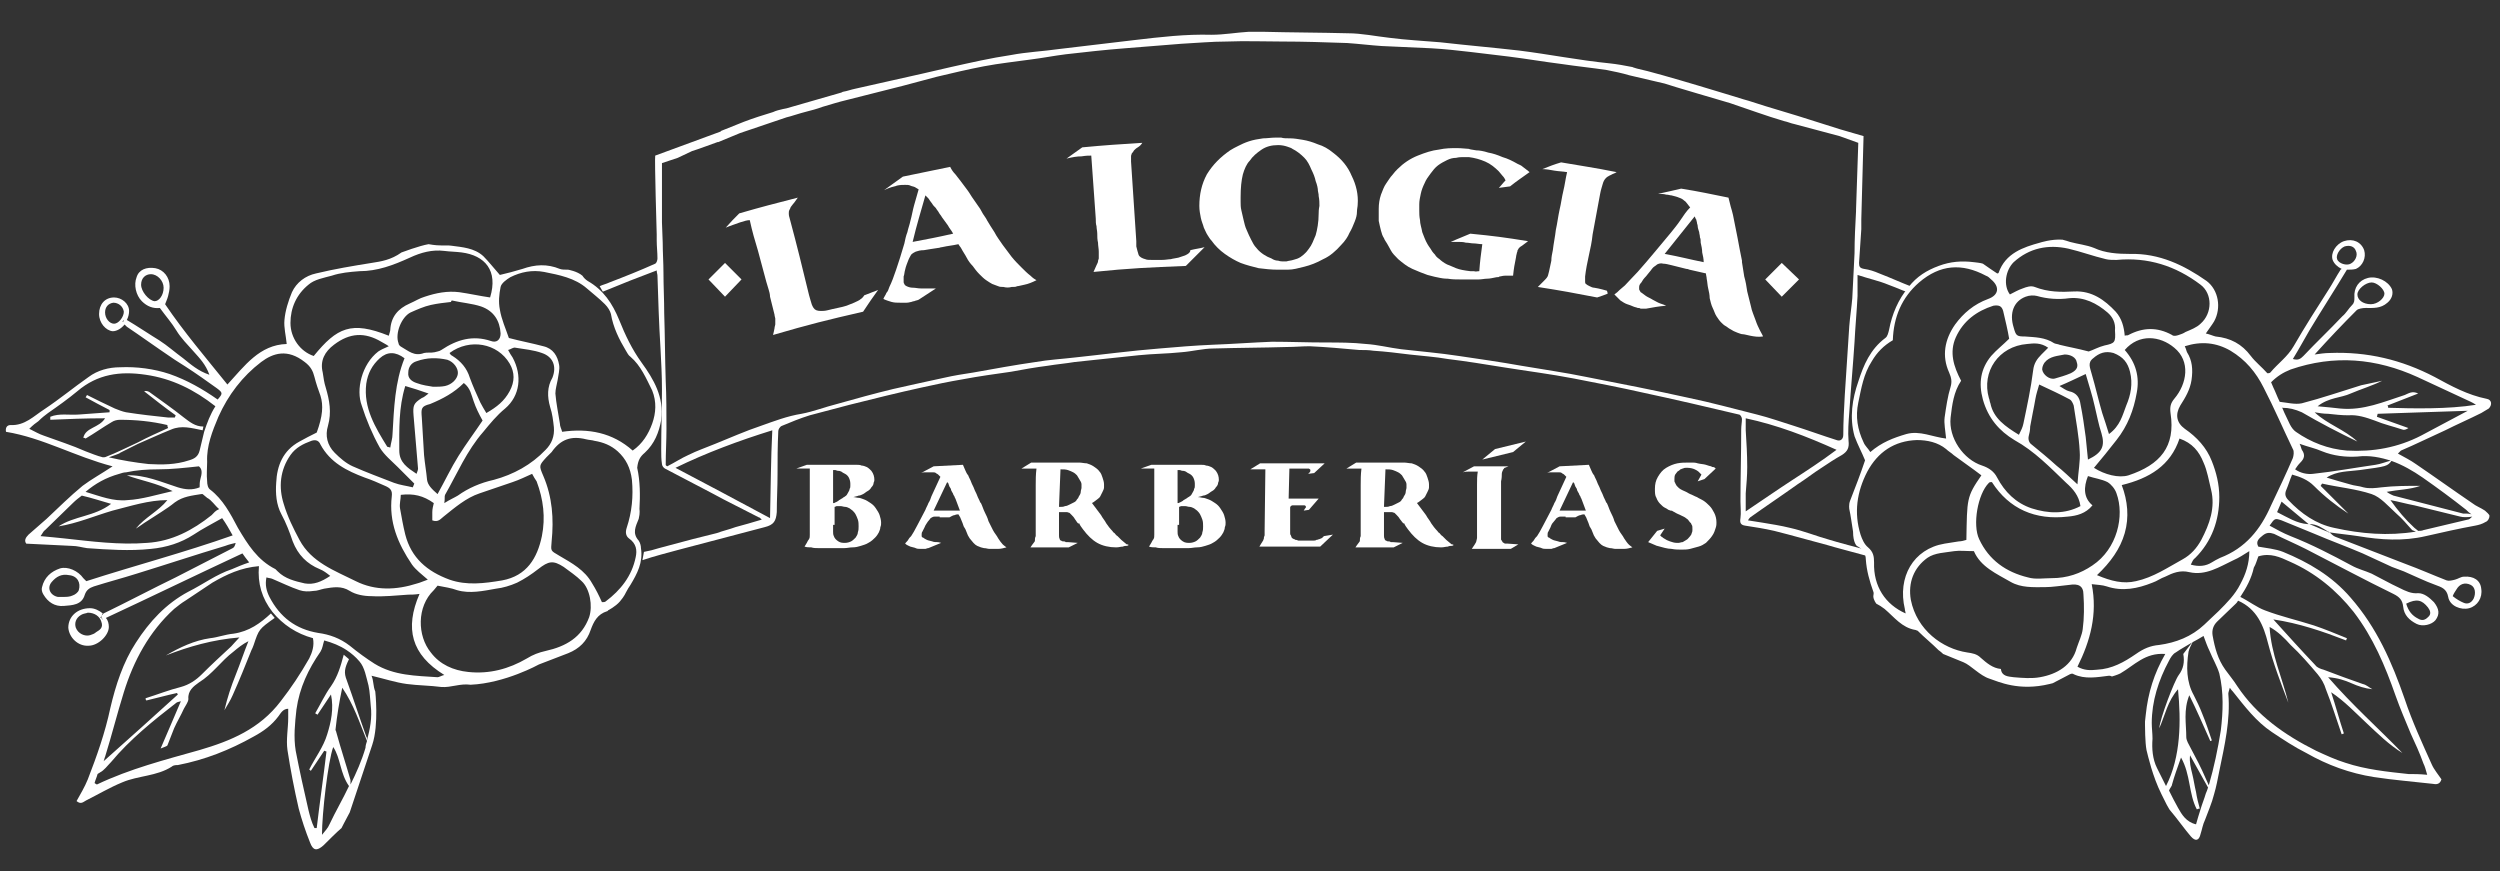 <?xml version="1.0" encoding="utf-8"?>
<!-- Generator: Adobe Illustrator 16.0.0, SVG Export Plug-In . SVG Version: 6.00 Build 0)  -->
<!DOCTYPE svg PUBLIC "-//W3C//DTD SVG 1.1//EN" "http://www.w3.org/Graphics/SVG/1.1/DTD/svg11.dtd">
<svg version="1.1" id="Capa_1" xmlns="http://www.w3.org/2000/svg" xmlns:xlink="http://www.w3.org/1999/xlink" x="0px" y="0px"
	 width="1280px" height="446px" viewBox="0 174.5 1280 446" enable-background="new 0 174.5 1280 446" xml:space="preserve">
<rect x="0" y="174.5" width="1280" height="446" fill="#333333" stroke="none"/>
<g>
	<g>
		<g>
			<path fill="none" d="M309.336,323.338c16.908-7.301,29.205-12.296,29.205-12.296l2.69,102.6l53.413,28.052l-63.404,17.292
				c0,0,0.384-4.227-0.384-6.148c-0.769-1.921-2.69-5.38-1.921-7.686c0.384-2.306,2.306-14.602,1.921-17.676
				s-2.306-13.065-1.921-15.371c0-2.306,1.537-7.301,2.69-8.838s8.07-11.145,8.454-14.603s0-10.375-2.306-15.755
				c-2.69-5.38-11.912-18.061-11.912-18.061s-6.148-13.449-7.301-16.14c-0.769-2.689-4.996-8.838-4.996-8.838L309.336,323.338z"/>
			<path fill="none" d="M951.45,313.731c0,0,2.689,0,39.579,14.986c36.891,14.987,106.827,44.575,114.128,51.492l-0.384,3.459
				c0,0-54.182,0.384-102.216,14.602c0,0,67.632,61.483,84.924,86.076l-3.074,1.922c0,0-179.454-40.349-190.598-44.191
				c0,0,0.385-2.689,3.074-4.611c3.074-1.921,48.034-32.278,48.034-32.278L951.45,313.731z"/>
			<g>
				<g>
					<defs>
						<path id="SVGID_1_" d="M893.426,387.127l0.384,49.57c0,0,0.769,3.074,9.606-3.458c8.839-6.532,41.117-28.436,41.117-28.436
							l-2.689-1.537C941.844,402.882,906.106,387.127,893.426,387.127z"/>
					</defs>
					<clipPath id="SVGID_2_">
						<use xlink:href="#SVGID_1_"  overflow="visible"/>
					</clipPath>
					<path clip-path="url(#SVGID_2_)" fill="none" d="M893.426,385.59v54.182l51.876-34.968
						C945.686,404.804,903.416,386.743,893.426,385.59z"/>
				</g>
			</g>
			
				<linearGradient id="SVGID_3_" gradientUnits="userSpaceOnUse" x1="184.572" y1="791.692" x2="184.572" y2="791.692" gradientTransform="matrix(3.843 0 0 -3.843 242.579 3357.882)">
				<stop  offset="0.214" style="stop-color:#D8C4A3"/>
				<stop  offset="0.264" style="stop-color:#D5BF9C"/>
				<stop  offset="0.338" style="stop-color:#CDB288"/>
				<stop  offset="0.426" style="stop-color:#BF9C68"/>
				<stop  offset="0.51" style="stop-color:#AF8343"/>
				<stop  offset="0.608" style="stop-color:#AA7A3E"/>
				<stop  offset="0.764" style="stop-color:#9C6330"/>
				<stop  offset="0.884" style="stop-color:#8E4D22"/>
			</linearGradient>
			<path fill="url(#SVGID_3_)" d="M951.834,315.653"/>
			<path d="M566.412,187.307C566.412,187.307,566.028,187.307,566.412,187.307C566.028,187.307,566.028,187.307,566.412,187.307
				C566.028,187.307,566.028,187.307,566.412,187.307C566.028,187.307,566.412,187.307,566.412,187.307z"/>
			<path fill="#FFFFFF" d="M330.087,457.832L330.087,457.832 M955.293,455.911c-1.922-0.384-16.14-4.227-18.445-4.995
				c-6.917-1.922-13.449-4.611-20.366-6.148c-4.611-1.153-9.606-1.922-14.218-2.69c-2.306-0.384-4.611-0.769-7.301-1.152
				c0.384-0.769,0.768-1.153,1.152-1.537c8.07-5.765,16.14-11.144,24.209-16.908c4.227-2.689,8.069-5.764,12.297-8.454
				c3.458-2.305,6.917-4.61,10.375-6.532c3.074-1.921,3.843-3.843,3.458-7.301c-0.384-4.611,0-9.607,0.385-14.603
				c0.769-11.912,1.921-24.209,2.689-36.121c0.385-7.686,1.153-15.755,1.537-23.44c0-3.074,0-6.532,0-10.76
				c5.765,1.922,11.144,3.074,15.755,4.996c6.148,2.305,6.533,2.689,8.839,3.458l3.458-2.306c-6.917-2.689-9.991-4.227-16.908-6.917
				c-2.689-1.152-4.995-1.921-7.685-2.306c-2.306-0.384-2.69-1.152-2.69-3.074c0.385-5.764,0.769-11.528,1.153-17.292
				c0-1.537,0-2.689,0-4.227v-0.769l1.152-42.654l-11.912-3.458l-7.301-2.306l-14.603-4.611c-5.38-1.537-11.144-3.458-16.523-4.996
				c-2.689-0.769-5.764-1.921-8.454-2.69l-2.689-0.769c0,0-43.423-13.449-54.566-15.755c-1.537-0.384-2.306-0.769-2.306-0.769
				c-3.843-0.769-8.07-1.537-11.912-1.921c-15.371-1.537-30.742-4.611-46.112-6.533c-13.45-1.537-26.899-2.689-40.349-4.227
				c-8.838-0.769-17.292-1.153-26.13-2.306c-6.917-0.769-14.218-2.306-21.135-2.306c-14.603-0.384-29.205-0.384-43.807-0.769
				c-2.306,0-4.611,0-6.917,0c-6.533,0.384-12.681,1.537-19.214,1.537c-13.065-0.384-26.13,1.153-39.195,2.69
				s-25.746,3.074-38.812,4.611c-8.069,1.153-16.523,1.537-24.593,3.074c-10.375,1.537-20.366,3.843-30.741,6.148
				c-4.996,1.153-9.991,2.306-14.986,3.458c-11.528,2.69-22.672,4.996-34.2,7.686c-1.922,0.384-3.843,1.153-6.148,1.537
				l-0.769,0.385c-3.843,1.152-28.052,8.069-28.052,8.069l-1.921,0.384c-1.537,0.384-3.459,0.769-4.996,1.537
				c-4.995,1.537-9.991,3.074-14.986,4.996c-3.843,1.537-7.686,3.074-11.528,4.611l-0.384,0.384l-33.432,12.296
				c-0.384,1.921,0.769,40.348,0.769,40.348v3.074c0,3.074,0.384,6.148,0.384,9.222c0,0.769-0.384,2.306-1.153,2.69
				c-7.686,3.458-15.371,6.532-23.44,9.606c-1.537,0.769-3.458,1.153-4.996,1.922l1.537,2.689h0.384
				c9.223-3.843,18.061-7.301,27.283-10.76c0,1.153,0.384,1.922,0.384,2.69c0.384,12.296,0.769,24.593,1.537,36.89
				c0.384,7.301,0.769,14.218,0.769,21.519c0,9.991-0.384,19.982-0.384,30.357c0,2.69,0,5.38,0.384,7.686
				c0,0.769,0.769,1.921,1.537,2.306c8.07,4.227,16.139,8.454,24.209,12.681c7.685,4.228,15.755,8.069,23.825,12.297
				c0.384,0,0.769,0.384,1.537,1.152c-4.996,1.537-9.223,2.69-13.45,3.843c-3.074,1.153-6.533,1.922-9.606,3.074
				c-4.227,1.153-8.07,1.922-12.297,3.074c-5.764,1.537-11.528,3.074-17.292,4.611c-2.306,0.769-5.38,1.537-7.686,1.922
				l-0.769,4.227c5.764-1.922,13.065-3.843,18.83-5.38c14.602-3.843,29.204-7.686,43.807-11.528
				c4.611-1.152,5.764-3.074,6.148-7.686c0-6.532,0.384-12.681,0.384-19.213c0-7.301,0-14.603,0.385-22.288
				c0-0.769,0.769-2.306,1.921-2.689c4.611-1.921,9.223-3.843,14.218-5.38c6.917-1.921,13.45-3.458,20.366-5.38
				c12.297-3.074,24.594-6.148,36.891-8.838c6.916-1.537,14.218-3.074,21.135-4.228c8.069-1.537,16.523-2.689,24.593-3.842
				c6.148-1.153,12.681-2.306,18.829-3.074c4.611-0.769,9.223-1.153,13.834-1.922c10.76-1.152,21.519-2.306,32.662-3.458
				c7.302-0.769,14.603-0.769,21.904-1.537c5.379-0.385,11.144-1.922,16.523-1.922c12.681-0.384,24.978-0.384,37.658-0.769
				c3.843,0,7.686-0.384,11.528-0.384c8.453,0.384,16.907,1.152,25.361,1.921c2.306,0,4.995,0,7.301,0.385
				c6.148,0.384,12.297,1.152,18.445,1.921c6.532,0.769,13.065,1.153,19.598,2.306c9.606,1.153,18.829,2.69,28.436,4.228
				c11.913,1.921,24.209,3.458,36.122,5.764c11.912,2.306,23.824,4.611,35.736,7.301c16.14,3.459,32.663,7.302,48.803,11.145
				c0.769,0,1.537,1.537,1.537,2.306c0,1.537-0.385,3.458-0.385,5.379c0,12.297-0.385,24.594-0.385,36.891
				c0,2.689,0.385,5.764,0,8.453c-0.384,2.306,0,3.459,2.307,3.843c4.995,0.769,9.99,1.537,14.986,2.69
				c9.223,2.306,18.444,4.995,27.283,7.301c2.305,0.769,16.907,4.611,19.598,5.38V455.911z M394.26,439.771
				c-16.523-8.838-32.278-17.292-48.418-25.746c15.755-7.685,32.279-13.833,49.571-19.213
				C394.644,409.799,394.644,424.401,394.26,439.771z M864.989,378.289c-17.292-3.843-34.968-7.302-52.645-10.76
				c-11.144-2.306-22.288-3.843-33.432-5.764c-10.76-1.922-21.519-3.459-31.895-4.996c-9.99-1.537-19.598-2.306-29.588-3.458
				c-6.148-0.769-11.913-2.306-18.062-2.69c-6.916-0.769-13.833-0.769-21.135-0.769c-8.838,0-18.061-0.384-26.898-0.384
				c-9.991,0.384-19.982,1.152-30.357,1.537c-9.223,0.384-18.444,1.152-27.283,1.921c-14.602,1.153-28.82,3.074-43.422,4.611
				c-6.533,0.769-13.449,1.153-19.982,2.306c-10.76,1.537-21.135,3.459-31.895,5.38c-4.995,0.769-9.99,1.537-14.986,2.69
				c-8.838,1.921-17.676,3.842-26.13,5.764c-9.606,2.306-19.214,4.995-28.82,7.686c-6.148,1.537-11.912,3.843-18.061,4.995
				c-7.302,1.153-14.218,3.843-20.75,6.148c-8.07,2.689-15.755,6.148-23.44,9.223c-4.611,1.921-9.223,3.458-13.834,5.764
				c-3.458,1.537-6.917,3.843-10.759,5.764c-0.384-0.384-0.769-0.384-0.769-0.769c0-6.147,0.384-12.296,0.384-18.444
				c0-8.069,0-16.523-0.384-24.594c-0.384-11.527-0.384-23.056-0.769-34.584c0-6.917-0.384-13.833-0.384-20.75
				c0-4.996-0.384-10.375-0.384-15.371l-0.384-10.375v-30.357l8.07-2.69l7.301-3.458c1.537-0.384,13.065-4.611,13.065-4.611h0.384
				c3.842-1.537,7.301-3.074,11.144-4.611c8.07-2.689,15.755-5.379,23.825-8.069c1.922-0.384,6.148-1.921,10.76-3.074
				c1.537-0.384,4.611-1.153,7.686-2.306c4.995-1.537,9.222-2.69,9.222-2.69c10.76-2.69,21.135-5.379,31.895-8.069
				c5.765-1.537,11.528-3.074,17.292-4.611c8.07-1.921,16.14-3.843,24.209-5.38c8.07-1.537,15.755-2.306,23.825-3.458
				c6.148-0.769,11.912-1.921,18.061-2.69c9.991-1.153,20.366-2.306,30.357-3.074c9.606-0.768,19.213-1.537,28.82-2.305
				c7.685-0.384,15.37-1.153,23.44-1.153c9.222-0.384,18.829,0,28.051,0c11.145,0,22.288,0.384,33.432,0.769
				c5.765,0.384,11.912,1.153,17.677,1.537c8.454,0.385,16.907,0.769,25.361,1.153c6.917,0.384,13.834,1.153,20.366,1.921
				c6.533,0.769,12.682,1.537,19.214,2.306c9.223,1.153,18.061,2.69,27.283,3.843c7.686,1.153,15.371,1.921,23.056,3.074
				c3.843,0.769,7.686,1.537,11.528,2.69l18.061,4.227c1.922,0.769,33.432,9.991,33.432,9.991
				c9.223,3.074,18.445,6.533,27.667,9.223c1.922,0.384,3.459,1.153,5.38,1.537l23.057,6.148l9.606,3.458l-1.153,34.2v0.769
				c-0.384,7.301-0.768,14.218-0.768,21.519c-0.385,7.686-0.77,15.371-1.153,23.056c-0.384,4.611-1.153,9.223-1.537,14.219
				c-0.769,11.912-1.537,23.44-2.306,35.353c-0.385,6.917-0.769,13.833-0.769,20.366c0,2.306-1.537,3.458-3.458,2.689
				c-7.302-2.306-14.603-4.995-21.903-7.301c-6.148-1.922-12.681-4.227-18.829-5.764
				C887.277,383.669,876.133,380.595,864.989,378.289z M893.81,394.812c0-1.922,0-3.843,0-6.148
				c16.14,3.458,31.126,9.223,46.497,16.14c-7.686,5.764-15.371,10.759-23.057,15.755c-7.686,4.995-15.371,10.375-23.44,15.755
				c0-3.074,0-6.148,0-9.223c0.385-4.611,0.769-9.223,0.769-13.449C894.578,407.109,894.193,400.961,893.81,394.812z"/>
		</g>
	</g>
	<g>
		<path fill="#FFFFFF" d="M1251.948,394.812c6.148-3.074,12.297-5.764,18.445-8.838c1.152-0.769,2.689-1.537,3.843-2.306
			c1.921-1.922,1.536-4.611-1.153-4.996c-9.606-1.921-18.061-6.532-26.515-11.144c-16.907-8.838-34.584-13.065-53.798-12.297
			c-2.306,0-4.995,0.385-7.685,0.769c7.301-8.069,14.218-15.37,21.519-22.672c0.769-0.769,3.074-1.152,4.611-1.152
			c3.843,0,7.686,0.384,11.144-2.69c2.306-1.921,3.074-4.611,2.306-6.916c-1.921-4.228-7.686-6.917-12.296-5.765
			c-4.611,1.153-7.302,4.995-6.917,9.991c0,1.537,0,2.689-1.153,3.843c-1.921,1.921-3.074,4.227-4.995,5.764
			c-6.532,6.917-13.449,13.449-19.982,20.366c-1.537,1.537-2.689,2.306-5.38,1.537c3.074-4.995,5.765-9.991,8.454-14.602
			c5.765-9.607,13.45-21.52,19.214-31.126c1.537,0,3.074,0,4.611-0.385c3.458-1.537,5.38-5.764,4.227-9.606
			c-1.537-4.227-5.764-6.148-10.375-4.611c-4.227,1.537-6.917,6.148-5.764,9.606c0.769,1.922,2.305,3.459,4.611,4.611
			c-0.385,0.385-0.77,0.385-0.77,0.769c-1.537,2.306-4.227,7.302-5.764,9.607c-6.148,9.606-12.297,19.213-18.061,29.204
			c-3.074,5.38-8.069,8.838-11.912,13.449c-0.385,0.384-1.153,0.384-1.537,0.384c-2.69-3.073-6.148-5.764-8.454-8.838
			c-4.611-6.148-10.375-9.223-18.061-9.991c-1.537-0.384-3.074-1.152-4.996-1.537c1.537-2.305,3.074-4.227,4.228-6.147
			c3.843-6.917,2.306-16.14-3.843-20.751c-11.528-8.069-24.209-14.218-39.195-13.833c-6.148,0-12.681-0.384-18.445-3.074
			c-3.843-1.537-8.069-1.921-12.296-3.074c-1.153-0.384-2.307-0.769-3.844-1.153c-5.764-0.384-11.527,1.537-11.527,1.537
			c-8.454,2.306-17.677,5.38-21.135,15.371c0,0.384-0.769,0.384-0.769,0.384c-2.306-1.537-4.611-3.074-7.302-4.995
			c-0.769-0.385-4.611-0.769-4.611-0.769c-6.148-0.769-11.912-0.385-18.061,1.921s-11.144,5.38-15.37,10.76
			c-5.38,6.532-8.454,13.834-9.991,21.903c-0.385,1.537-0.769,3.458-1.922,4.227c-7.686,5.765-11.144,13.834-13.833,22.288
			c-3.074,8.838-4.611,18.444-1.922,28.052c1.537,4.227,3.843,8.454,5.38,12.297c-2.306,6.916-4.995,13.833-7.686,20.75
			c-0.769,1.922-0.384,4.227-0.384,4.227c0.769,3.459,1.152,6.917,1.921,11.528c0,5.765,1.922,7.302,1.922,7.302
			c3.074,1.537,4.611,4.227,4.611,6.916c0.384,5.765,1.921,11.145,3.842,16.524c0.385,0.769,0,1.537,0,2.306
			c0,1.921,1.537,3.842,1.537,3.842c1.537,0.769,2.69,1.537,4.228,2.69c4.995,4.227,8.838,9.606,15.755,10.76
			c0.385,0,0.769,0.384,1.152,0.384c3.459,3.459,7.302,6.532,10.76,9.991c0,0,1.153,0.769,2.306,1.921c0,0,6.532,2.69,10.376,4.228
			c3.842,1.537,8.453,6.917,13.449,8.454c4.611,1.537,14.986,6.532,30.741,2.689c0.384,0,1.152-0.385,1.537-0.385
			c3.843-1.921,6.532-3.458,8.838-4.61c0.769-0.385,1.537-0.385,1.922,0c5.764,2.689,11.912,1.537,18.061,0.769
			c0.384,0,0.769,0,1.537,0.384c0,0,2.689-0.769,4.227-1.537c7.302-4.227,12.681-10.76,23.057-9.991
			c-5.765,9.991-8.839,19.982-9.991,31.126l-0.385,3.459c0,0.769,0,1.152,0,1.921c0,0,0,8.838,0.769,12.681
			c0.769,3.074,3.074,13.449,7.686,22.672l2.69,5.38c0.769,1.153,1.152,2.306,1.921,3.074c2.69,3.074,7.686,9.991,10.376,13.065
			c2.305,2.689,4.227,2.306,4.995-1.153c0.769-2.306,1.152-4.995,2.306-7.301c1.537-4.227,3.458-8.454,4.611-13.065
			c1.152-3.843,1.921-8.069,2.689-11.912c2.69-13.065,5.765-26.13,4.611-39.58c0-0.769,0.385-1.537,0.769-3.074
			c0.769,1.153,1.153,1.537,1.537,1.922c6.148,7.686,11.912,15.371,19.982,20.75c5.764,3.843,11.528,7.686,17.676,10.76
			c10.76,6.148,22.288,10.375,34.585,12.297c9.99,1.537,19.981,2.306,29.973,3.458c1.921,0.385,3.843,0.385,4.611-2.306
			c-1.537-2.306-3.843-4.995-4.996-7.685c-4.995-11.145-9.99-21.903-13.833-33.432c-6.533-18.829-14.218-36.506-27.668-51.877
			c-9.606-11.144-21.519-18.061-34.584-23.439c-3.843-1.537-8.454-1.922-12.681-2.69c-1.537-2.689,0.385-4.227,2.306-5.764
			s3.458-1.537,5.764-0.769c5.38,2.689,10.76,4.995,16.14,7.686c14.986,7.685,29.973,15.755,44.959,23.056
			c3.074,1.537,4.611,3.074,4.996,6.532c0.384,4.228,3.074,6.917,6.917,8.839c3.073,1.537,7.685,0.384,9.606-1.922
			c2.306-3.074,1.921-5.764-0.769-9.223c-2.306-2.306-4.995-4.61-8.069-4.61c-3.459,0.384-6.533-1.153-9.607-2.69
			c-4.995-2.306-9.606-4.995-14.218-7.301c-3.458-1.537-6.917-2.306-10.375-4.228c-9.991-5.379-20.366-10.759-31.126-14.986
			c-3.843-1.537-7.301-3.458-10.76-5.38c2.69-3.843,2.69-3.843,6.148-2.689c5.764,2.306,11.144,4.611,16.908,6.917
			c8.069,3.458,16.523,6.532,24.593,9.991c4.995,2.305,9.991,4.61,14.986,6.916c1.922,0.769,4.228,1.537,6.148,2.306
			c5.38,2.306,10.76,4.996,16.14,6.917c3.074,1.153,5.764,1.922,6.532,6.148c0.769,4.611,6.533,6.917,10.76,5.764
			c4.227-1.152,6.917-5.379,6.148-9.99c-0.385-4.228-3.843-6.533-8.839-6.148c-1.536,0-3.073,1.152-4.61,1.537
			c-1.537,0.384-3.074,0.769-4.228,0.384c-6.917-2.689-13.834-5.764-21.135-8.454c-11.912-4.61-23.824-9.222-35.736-13.833
			c-1.153-0.385-2.307-1.537-3.074-2.306c0,0,0,0-0.385,0c-0.384,0-0.384-0.385-0.769-0.385c-3.074-1.152-6.148-2.689-9.223-3.843
			h-0.384c0,0,0,0-0.385,0c-5.764-0.384-10.375-3.458-15.755-6.147c0.769-1.922,1.537-3.459,2.306-5.38
			c4.995,4.227,9.223,7.686,13.834,11.527h0.384h0.385c3.458,0,6.148,1.922,9.223,3.843c0.384,0,0.769,0.385,0.769,0.385l0,0
			c4.995,0.769,9.606,1.152,14.602,1.921c11.528,1.922,23.057,2.69,34.584,0c8.454-1.921,16.908-3.843,25.362-5.38
			c1.921-0.384,3.458-0.769,5.38-1.921c1.152-0.385,1.921-1.922,1.921-3.074c0-0.769-1.537-1.921-2.306-2.689
			c-2.306-1.537-4.611-2.306-6.532-3.843c-9.606-6.533-19.214-13.45-28.82-19.982c-2.69-1.921-5.764-3.458-9.223-5.38
			c0.769-0.769,1.153-1.152,1.537-1.537C1236.577,402.113,1244.263,398.271,1251.948,394.812z M1214.29,319.111
			c2.689,0,6.532,3.459,6.532,5.764c0,2.306-3.458,5.38-6.916,5.38c-4.228,0-6.917-2.306-6.917-4.995
			S1211.216,319.111,1214.29,319.111z M1199.688,311.042L1199.688,311.042L1199.688,311.042L1199.688,311.042z M1196.613,307.199
			c-0.769-1.921,1.153-5.38,3.843-6.533c2.69-0.769,4.995,0,5.765,2.306c1.152,2.306-0.385,5.379-2.69,6.533
			C1201.609,310.657,1197.382,309.505,1196.613,307.199z M1243.11,485.5c1.152,1.537,1.921,3.458,0,4.995
			c-1.537,1.537-3.074,1.922-4.995,0.769c-3.074-1.537-4.996-3.843-6.148-7.686C1237.346,480.889,1240.036,481.657,1243.11,485.5z
			 M1257.712,476.277c1.537-2.689,4.228-3.843,7.302-2.306c2.306,1.153,2.689,4.228,1.537,6.917
			c-1.153,2.306-3.074,3.074-4.996,2.306c-1.921-0.769-3.843-1.922-5.764-3.459C1256.176,478.583,1256.943,477.431,1257.712,476.277
			z M1030.994,308.736c8.069-7.301,17.676-9.223,28.051-6.917c6.533,1.537,12.682,3.843,19.214,5.38
			c1.537,0.384,3.458,0.384,5.38,0.384c16.139-1.537,30.357,3.074,43.038,12.682c6.148,4.61,6.148,14.602,0,19.981
			c-1.922,1.922-4.995,3.074-7.686,4.227c-1.153,0.77-2.306,1.153-3.458,1.537c-1.153,0.385-2.69,0.769-3.459,0
			c-7.686-4.227-14.986-3.842-22.287,0c-0.385,0.385-1.153,0-1.922,0.385c-0.384-4.611-1.537-8.838-4.611-12.297
			c-5.764-6.148-12.297-10.76-21.135-10.375c-6.916,0.384-13.449,0.384-20.366-2.306c-1.921-0.769-4.227,0-6.148,0.769
			c-2.306,0.769-4.227,1.921-6.532,3.074C1025.614,320.648,1026.767,312.963,1030.994,308.736z M1069.036,418.253
			c3.459,1.152,6.917,1.537,9.991,3.074c1.922,1.152,3.843,3.458,4.611,5.764c4.227,11.528,0.385,28.437-12.297,36.89
			c-6.148,4.228-13.064,6.533-20.75,6.533c-4.228,0-8.454,0.769-12.297-0.385c-11.144-2.689-19.982-8.838-24.978-19.598
			c-3.458-7.301-0.769-23.056,4.995-28.82c0.385-0.384,0.769-0.384,1.537-0.384c8.838,13.833,22.288,19.598,38.812,17.676
			c4.611-0.384,9.223-1.537,12.681-5.764C1066.73,429.396,1066.73,424.017,1069.036,418.253z M1077.49,351.39
			c-3.074,0.769-5.764,2.306-8.069,3.074c-5.765-1.537-10.376-2.306-14.987-3.458c-0.769-0.385-1.921-0.385-2.689-0.769
			c-4.611-3.074-9.991-3.074-14.986-3.459c-4.228,0-4.611-0.384-5.764-4.61c-2.307-7.302,0-13.45,6.147-15.756
			c1.922-0.769,4.228-0.769,5.765-0.384c5.38,1.537,11.144,1.921,16.523,1.152c7.686-0.769,14.218,2.69,19.598,7.302
			c2.689,2.306,4.227,5.38,3.843,9.223C1083.254,349.853,1082.87,350.237,1077.49,351.39z M1090.556,364.84
			c1.537,6.147,0.384,11.912-1.922,17.292c-1.921,4.995-3.074,10.375-8.838,14.602c-1.153-3.843-2.306-7.301-3.458-10.759
			c-1.922-6.533-3.459-13.45-5.38-19.982c-0.769-3.074-2.306-5.764,0.769-8.069c3.074-2.69,6.148-3.843,10.375-2.69
			C1087.097,357.154,1089.402,360.229,1090.556,364.84z M1060.198,365.608c-2.69,1.152-5.38,1.921-8.069,2.689
			c-2.69,0.769-6.148-1.921-6.533-4.611c0-1.152,0.385-2.306,1.152-3.458c2.69-3.459,6.917-3.459,10.376-4.228
			c3.074,0,5.764,1.537,6.148,3.843C1064.425,362.918,1062.504,364.455,1060.198,365.608z M1037.91,350.621
			c3.459-0.384,6.917-0.769,10.76,1.922c-1.152,1.152-2.306,2.306-3.458,3.458c-2.306,2.306-3.843,4.611-4.228,8.07
			c-1.152,9.222-3.074,18.061-4.995,27.282c-0.385,1.922-1.153,3.459-2.306,5.765c-6.917-4.228-13.065-8.454-14.603-16.14
			c-0.384-0.769-0.384-1.921-0.769-2.689C1014.47,364.84,1023.309,351.774,1037.91,350.621z M1038.679,397.887
			c0.385-1.537,0.769-3.074,0.769-4.996c0.769-4.611,1.922-9.606,2.69-14.218c0.384-2.306,1.152-4.611,1.921-7.301
			c5.765,2.689,10.76,4.995,15.756,7.686c0.768,0.384,1.536,1.921,1.921,3.074c1.152,7.685,2.689,15.755,3.074,23.44
			c0.384,4.995-0.769,10.375-1.153,16.907c-4.227-3.843-7.301-6.917-10.759-9.606c-4.228-3.843-8.454-7.301-12.681-10.76
			C1039.063,401.345,1038.295,399.808,1038.679,397.887z M1059.43,374.83c-1.537-0.384-3.074-1.537-4.995-2.689
			c4.61-1.922,8.454-3.843,13.449-6.148c1.537,5.38,3.458,11.144,4.611,16.523c1.152,4.611,1.921,9.223,3.458,13.834
			c1.922,6.532,0.385,9.991-6.917,13.449c-0.384-3.843-0.769-7.686-1.152-11.528c-0.769-5.764-1.537-11.144-2.69-16.907
			C1064.81,378.289,1063.272,375.599,1059.43,374.83z M1087.865,447.457c2.306-8.069,1.537-16.523-1.537-24.593
			c14.219-3.459,24.978-9.991,29.589-23.825c6.533,2.306,9.991,6.533,12.297,12.297c1.921,4.227,2.69,9.223,3.843,13.834
			c2.306,9.222-0.769,17.676-4.996,25.746c-2.305,4.227-5.379,7.685-9.606,9.99c-7.685,4.228-14.986,9.223-23.824,11.145
			c-6.533,1.537-12.681,0-19.982-3.074C1080.564,462.443,1085.56,455.527,1087.865,447.457z M1111.306,385.975
			c2.69,17.292-5.38,26.514-21.519,31.894c-4.996,1.537-12.297-0.384-17.677-3.843c3.843-4.61,7.686-9.222,11.528-14.218
			c5.764-7.301,8.838-15.37,10.375-24.209c1.537-8.069-0.384-15.37-6.148-21.903c7.302-8.454,18.061-7.301,25.362-1.152
			c8.454,6.917,6.532,18.444,0,26.13C1111.306,380.979,1110.922,382.9,1111.306,385.975z M1025.614,333.714
			c1.152,4.995,2.306,9.606,3.073,14.218c-3.073,3.074-6.532,5.764-9.222,8.838c-5.38,6.533-6.533,13.834-4.228,22.288
			c2.69,9.606,8.454,16.139,16.14,20.75c10.375,5.765,18.061,13.834,26.515,21.903c3.458,3.074,6.532,6.533,7.301,11.912
			c-8.069,4.228-16.523,3.843-24.978,1.153c-8.069-2.689-13.833-8.454-17.676-15.755c-1.537-3.074-4.228-4.996-7.686-6.148
			c-9.606-3.074-17.292-14.218-16.14-24.593c0.769-6.533,1.537-13.065,5.38-18.83c-3.843-7.301-6.148-14.602-2.69-22.287
			c3.843-8.454,10.76-13.449,19.214-16.14C1023.309,330.64,1024.846,331.023,1025.614,333.714z M951.45,380.595
			c1.537-7.302,2.689-14.603,6.917-21.135c2.689-4.611,6.148-8.07,10.76-10.76c0.384-11.912,4.61-21.903,13.449-29.589
			c10.759-9.223,21.903-9.991,34.199-3.458c1.153,0.384,1.922,1.152,2.69,1.921c4.611,3.843,3.843,8.069-1.537,9.991
			c-7.302,2.689-12.681,7.301-16.908,13.065c-5.38,7.685-6.917,16.139-3.073,24.593c1.152,2.689,1.536,4.611,0.768,7.301
			c-1.537,4.996-2.305,10.376-3.074,15.755c-0.384,3.074,0.385,6.533,0.77,10.76c-6.917-0.769-13.45-4.227-20.367-2.306
			c-6.532,1.922-12.681,4.228-18.444,9.223c-1.153-1.921-2.69-3.074-3.458-4.995C951.065,394.428,949.913,387.896,951.45,380.595z
			 M959.52,462.443c0-3.074-0.385-5.38-3.074-7.685c-1.921-1.537-3.074-4.228-3.843-6.533c-3.458-11.144-1.921-21.903,3.459-32.278
			c5.38-9.991,13.833-15.755,25.361-16.14c5.38,0,10.76,1.153,14.986,4.611c1.153,1.153,2.69,1.922,3.843,3.074
			c4.611,3.458,9.223,6.532,14.218,10.375c-7.685,11.145-7.301,11.913-7.685,33.048c-1.153,0.384-2.69,0.769-3.843,0.769
			c-2.306,0.384-4.611,0.769-7.302,1.152c-16.139,2.69-24.209,17.292-20.366,33.432c0,0.769,0.385,1.537,0.385,2.306
			C965.283,483.963,959.136,474.74,959.52,462.443z M1044.443,521.237c-4.228,0.769-8.839,0.384-13.449,0
			c-2.69-0.385-6.148-0.385-6.533-4.228c-4.227-0.384-7.301-3.074-10.375-5.764c-1.922-1.922-4.228-2.306-6.917-2.69
			c-12.681-1.921-25.746-11.527-28.82-26.898c-1.537-8.838,1.537-16.523,8.454-21.52c3.843-2.689,9.223-2.689,13.834-3.458
			c2.689-0.384,5.764,0,9.99,0c3.459,8.069,11.528,11.528,18.83,15.755c5.379,3.074,11.527,2.69,17.292,2.69
			c4.227,0,8.454-0.769,12.681-1.153c4.611-0.769,7.301,0.385,7.301,4.995c0.385,5.765,0.385,11.913-0.384,17.677
			c-0.385,3.074-1.922,6.148-3.074,9.606C1060.967,515.089,1053.281,519.7,1044.443,521.237z M1105.542,504.713
			c-4.611,0.385-8.069,1.922-11.912,4.611c-6.148,4.228-12.297,7.686-19.982,8.07c-3.458,0.384-6.532,0.384-9.991-1.537
			c6.533-13.065,10.375-26.899,7.301-42.27c3.074,0.384,5.38,0.384,7.686,1.152c8.07,2.689,15.756,1.153,23.44-1.921
			c2.306-0.769,4.228-2.306,6.533-3.074c3.843-1.922,7.686-3.459,12.296-2.306c8.454,1.921,15.371-2.69,22.672-6.148
			c2.69-1.153,4.996-2.69,8.07-4.611c0,6.532-1.922,11.912-4.611,16.908c-2.69,5.379-6.917,9.606-11.144,13.833
			c-2.306,2.306-4.996,4.611-7.302,6.917C1122.065,500.486,1113.996,503.561,1105.542,504.713z M1129.366,580.799
			c-0.769,2.689-1.921,5.38-2.689,8.069c-0.769,2.306-1.537,4.995-2.306,7.686c-4.996-1.153-7.301-4.996-9.223-8.454
			c-1.537-2.689-3.074-5.764-4.611-8.838c0.385-1.153,1.537-2.306,1.537-3.074c1.152-4.228,2.689-8.454,4.611-13.834
			c4.995,8.838,3.843,18.445,8.069,26.515c0.385,0,0.769-0.384,1.537-0.384c-0.769-2.69-1.537-5.765-1.921-8.454
			c-0.769-3.074-1.153-6.148-1.922-9.223s-1.537-6.148-1.152-9.606c3.074,5.38,6.148,11.144,9.223,16.523
			C1130.135,578.877,1129.751,580.03,1129.366,580.799z M1137.052,548.52c-1.537,9.607-3.458,18.83-6.148,28.052
			c-1.152-2.689-2.306-4.995-3.458-7.685c-2.306-4.996-4.996-9.607-7.301-14.219c-0.385-0.769-0.77-1.921-0.77-2.689
			c0-6.917-1.537-13.834,1.537-21.52c3.843,7.686,7.302,15.756,10.76,23.44c0.385,0,0.385,0,0.769-0.384
			c-1.537-4.611-3.074-9.223-4.995-13.834c-1.153-3.074-2.69-6.148-4.228-9.223c-3.843-6.916-3.843-14.602-2.689-22.287
			c0.384-1.537,1.152-3.074,2.306-5.38l-4.996,6.532c0.77,4.228,0,7.686-2.305,10.76c-2.306,3.074-9.607,22.288-9.991,27.283
			c3.074-6.917,4.227-13.834,9.606-19.982c1.537,16.14,1.537,34.585-6.148,49.571c-1.537-3.074-3.074-6.148-4.611-9.223
			c-2.306-4.611-2.689-9.991-2.306-14.986c0-2.69-0.384-5.38-0.384-8.069c0-11.145,3.458-21.903,8.838-31.895
			c0.769-1.537,1.922-3.459,3.458-4.228c2.69-1.921,5.765-3.458,8.839-5.38c1.537-0.768,3.458-1.921,5.379-3.073
			c1.153,3.073,1.922,5.379,3.074,7.685c1.537,3.843,3.843,7.686,4.996,11.528C1138.589,528.922,1138.205,538.913,1137.052,548.52z
			 M1156.266,459.369c6.148-1.921,11.144,0.385,16.139,2.69c13.065,5.764,23.825,14.603,32.663,25.746
			c9.991,13.065,16.14,27.667,21.52,43.038c2.306,6.532,4.995,12.681,7.685,19.213c2.307,4.996,4.611,9.991,6.533,15.371
			c0.769,1.537,1.152,3.074,1.921,5.764c-3.843-0.384-6.916-0.384-9.606-0.384c-10.76-1.153-21.903-2.306-32.278-5.764
			c-4.995-1.537-9.991-3.843-14.986-6.148c-16.14-8.07-30.357-18.061-40.349-33.048c-1.921-3.074-4.227-5.764-6.148-8.453
			c-3.843-5.38-5.38-11.145-6.532-17.677c-0.385-2.689,0.384-4.995,2.306-6.917c3.074-3.074,6.532-6.148,9.606-9.223
			c0.385-0.384,0.769-0.769,1.153-1.537c9.606,4.228,13.064,12.682,15.37,21.903c2.69,10.376,6.532,20.366,10.376,30.357
			c-3.074-12.681-8.839-24.978-9.607-38.811c4.228,2.306,7.686,5.764,10.76,9.222c4.995,4.611,9.606,9.991,13.834,14.987
			c1.921,2.306,3.458,4.995,4.227,7.685c3.074,7.686,5.38,15.371,8.069,23.057c0.385,0,0.769-0.385,1.153-0.385
			c-2.306-6.916-4.228-14.218-6.533-21.135c6.917,4.611,12.297,10.376,18.061,15.756c5.765,5.379,11.528,11.144,18.445,15.37
			c-12.297-12.681-25.746-24.593-38.043-38.811c4.996,0.384,8.454,1.537,11.913,3.073c3.458,1.537,6.917,2.69,10.759,3.074
			c-1.537-0.769-3.074-2.305-4.995-2.689c-6.532-2.306-13.065-4.611-19.981-7.301c-1.537-0.385-3.459-1.153-4.228-2.306
			c-7.301-7.686-14.218-15.371-21.519-23.44c13.064,1.921,25.361,6.148,37.273,10.76c0-0.385,0.385-0.769,0.385-1.153
			c-5.765-2.306-11.145-4.611-16.908-6.532c-8.454-2.69-16.908-4.611-24.978-7.686c-4.227-1.537-8.069-4.611-12.681-6.917
			c3.074-4.611,5.764-9.606,6.917-14.986C1155.112,463.212,1155.497,461.291,1156.266,459.369z M1162.798,433.239
			c-5.38,12.297-13.065,21.903-26.13,26.898c-1.537,0.769-3.074,1.537-4.228,2.306c-3.074,1.922-6.532,2.306-10.759,1.153
			c0.769-1.537,1.152-2.69,2.305-3.459c8.454-8.453,12.297-19.213,12.297-31.125c0-6.533-1.537-12.682-3.843-18.445
			c-2.689-6.917-7.685-12.297-13.833-16.523c-4.228-3.074-4.996-7.301-2.306-11.912c2.689-4.228,4.995-8.07,5.764-13.065
			c0.769-5.38,0.385-9.991-2.306-14.218c-0.384-0.769-0.384-1.537-1.152-3.074c8.453-2.69,16.139-1.922,23.44,2.306
			c7.685,4.611,13.064,11.144,16.907,18.829c5.38,10.375,9.991,21.135,14.986,31.51c0.77,1.153,0.385,3.459,0,4.611
			C1170.483,417.1,1166.641,425.17,1162.798,433.239z M1195.076,444.768c-9.222-1.922-16.907-7.302-23.44-14.218
			c-1.537-1.537-1.921-3.074-1.152-4.996c1.152-2.689,1.921-5.38,3.074-8.069c4.227,1.152,8.069,2.689,11.144,5.764
			c5.38,5.38,11.144,9.991,17.677,14.218c-4.611-4.61-9.607-9.606-14.219-14.218c0.385-0.384,0.385-0.769,0.769-1.152
			c8.454,1.921,17.293,2.689,25.362,5.38c4.611,1.537,8.454,6.147,12.681,9.99c2.69,2.306,4.995,4.996,8.069,8.454l1.922,0.769
			C1222.744,448.994,1208.91,447.842,1195.076,444.768z M1263.477,440.54c-7.686,1.922-14.986,3.459-22.672,5.38
			c-0.769,0.385-1.922,0.385-2.69,0.385l-1.921-1.537c-4.611-4.228-8.454-8.839-12.297-14.218c4.227,0.769,8.069,1.921,12.297,2.689
			c7.686,1.921,15.755,3.843,23.44,5.764c1.152,0.385,4.227,0.385,6.148,0C1265.014,439.771,1264.245,440.54,1263.477,440.54z
			 M1240.42,419.021c7.686,5.38,14.986,10.76,22.288,16.523c0.769,0.769,1.537,1.537,2.689,2.306
			c-1.152-0.385-2.306-0.385-2.306-0.385h-1.921c-11.913-3.074-23.825-6.147-35.737-9.222c-0.769-0.385-1.921-0.769-3.458-1.922
			c6.148-1.152,11.912-1.152,17.292-3.074c-6.533,0-13.449,0-19.982,0.769c-3.074,0.385-6.148,0.769-9.223,0
			c-2.305-0.769-4.611-0.769-6.916-1.537c-4.228-1.152-8.07-2.306-11.913-3.458c5.38-3.459,11.145-3.074,16.908-3.843
			c14.218-1.922,14.218-1.922,16.523-4.995c-3.074,0.768-5.764,1.921-8.454,2.305c-10.76,1.537-21.135,3.459-31.895,4.611
			c-3.073,0.385-6.532-0.384-9.222-2.306c0.769-1.152,1.537-2.306,2.689-3.458c1.922-1.921,2.69-3.843,0.769-6.532
			c-0.384-0.769-0.384-1.537-1.152-3.074c4.227,1.537,8.069,2.306,11.528,3.843c5.764,2.306,11.912,3.074,18.061,2.689
			c6.148-0.769,11.912,0.385,17.676,2.306C1230.045,412.488,1235.425,415.562,1240.42,419.021z M1201.609,405.188
			c-9.607-0.769-18.445-4.227-26.131-9.606c-1.152-0.769-2.306-2.306-3.074-3.843c-1.921-3.843-3.842-8.069-5.379-11.912
			c-1.153-2.306-1.922-4.611-3.074-6.917c-0.385-0.769-0.769-1.922-1.153-2.69c3.074-3.074,6.148-4.995,9.991-6.532
			c22.288-7.686,43.807-5.764,64.941,3.843c9.223,4.227,18.061,8.454,27.283,12.681c0.769,0.385,1.537,0.769,2.69,1.537l0,0
			c-14.219,2.306-32.279,1.922-44.96,1.537c0-0.384,0-0.769-0.385-1.152c4.996-1.922,9.991-3.843,15.756-6.148
			c-3.074-1.537-4.996,0-6.917,0.769c-10.76,3.458-21.135,8.069-33.047,6.917c-3.459-0.385-6.917-0.769-11.528-1.153
			c5.764-4.611,11.912-4.227,16.908-6.532c5.379-2.306,10.759-3.843,16.139-6.533c-3.458,0.769-7.301,1.537-10.76,2.306
			c-9.99,3.074-19.981,6.533-30.356,9.223c-3.459,0.769-7.686-0.384-11.528-0.769l1.537,3.074c3.458,0,6.532,0.769,9.991,2.306
			c9.222,5.38,18.829,10.375,28.436,14.986c-6.532-6.148-15.371-8.838-21.903-14.986c2.306,0.385,4.611,0.769,6.917,0.769
			c3.458,0.385,6.917,0.769,10.375,0.769c4.611-0.384,9.223,1.153,13.449,2.689c4.611,1.922,9.606,3.074,14.218,4.611
			c0.77,0.385,1.922,0,3.074-0.769c-5.379-1.921-10.759-3.843-16.139-5.764c0-0.384,0.384-1.152,0.384-1.537
			c13.449-0.384,31.895-1.152,46.112-1.537c-8.069,4.228-15.755,8.454-23.824,12.681
			C1227.739,403.65,1215.059,405.956,1201.609,405.188z"/>
	</g>
	<g>
		<path fill="#FFFFFF" d="M328.55,360.229c-4.995-6.917-8.454-14.219-11.528-21.903c-3.458-8.454-8.07-15.371-16.139-19.982
			c-1.153-0.769-1.921-1.537-2.69-2.689c-2.69-2.306-7.301-3.074-7.301-3.074c-1.921,0-3.074,0-4.227-0.385
			c-6.533-2.689-12.681-2.306-19.213,0c-3.843,1.153-8.069,2.306-11.528,3.074c-3.074-3.458-5.764-6.917-8.454-9.606
			c-4.611-4.227-10.759-4.611-16.523-5.38c-3.074-0.384-4.996,0.384-11.528-0.769c-4.611,0.769-13.833,4.227-13.833,4.227
			c-5.38,3.842-10.375,4.611-15.371,5.379c-9.607,1.537-18.83,3.074-28.436,5.38c-5.38,1.153-9.991,4.611-12.297,9.606
			c-1.921,4.611-3.458,9.607-3.842,14.219c-0.384,3.843,0.769,8.069,1.153,12.296c-13.834,0.385-21.52,11.145-30.357,20.751
			c-11.144-13.834-22.288-26.899-31.895-41.117c0.384-1.152,1.153-2.689,1.537-4.227s0.769-3.074,0.769-4.995
			c0-4.611-3.074-8.454-7.301-9.223c-4.611-0.769-8.454,0.769-9.607,4.611c-1.537,3.843-0.384,9.222,2.69,12.296
			c2.69,2.69,5.764,3.843,9.222,3.459c3.074,4.227,6.148,7.686,8.454,11.528c2.306,3.842,5.764,7.301,8.838,10.759
			c3.074,3.459,6.148,6.533,8.069,11.913c-5.764-1.922-9.606-5.38-13.449-8.454c-4.227-3.074-8.07-6.533-12.297-9.223
			c-3.842-2.306-11.912-7.686-16.523-10.375c0.769-1.537,1.153-3.074,1.153-4.611c0-3.843-3.843-6.917-7.686-6.917
			c-4.611,0-7.685,3.458-7.685,8.454c0,4.611,3.458,8.454,6.917,8.838c2.305,0,4.611-1.537,6.148-3.458
			c-0.384-0.385-0.384-0.769-0.769-1.153l0,0c0,0,0-0.384-0.384-0.384c0.384-0.385,0.384-0.385,0.769-0.769l0,0c0,0,0,0,0.384-0.385
			c0,0,0,0-0.384,0.385c0,0.384-0.384,0.769-0.384,1.152c0.384,0.385,0.384,0.769,0.769,1.153c0.384,0.384,0.769,0.769,1.153,1.152
			c5.764,3.843,16.523,11.528,22.288,15.371c2.69,1.921,5.38,3.458,7.686,4.995c5.38,3.458,10.759,7.301,16.139,11.144
			c3.074,2.306,3.074,2.69,0.384,5.765c-7.686-5.38-15.755-9.991-24.593-13.065c-8.069-2.689-16.908-3.843-25.362-3.458
			c-5.764,0-11.528,1.537-16.139,4.995c-7.686,5.38-14.602,11.144-22.672,16.523c-5.38,3.459-9.991,8.454-17.292,8.069
			c-1.921,0-2.69,1.537-2.306,3.459c18.829,3.074,35.353,12.681,54.566,17.676c-5.764,3.843-10.76,6.533-15.371,9.991
			c-6.532,5.38-12.296,11.144-18.445,16.908c-3.074,2.689-6.148,5.38-9.223,8.069c-1.537,1.537-2.305,3.074-1.153,4.611
			c8.07,0.384,15.755,0.769,23.44,1.153c2.69,0,4.996,0.768,7.686,1.152c10.76,0.769,21.903,1.537,32.663,0.384
			c8.069-0.769,15.371-3.073,21.903-7.301c4.611-3.074,9.222-5.38,14.602-8.454c1.921,2.69,3.458,5.38,5.38,8.839
			c-24.978,8.838-49.955,15.37-74.933,23.44c-0.769-0.769-1.153-1.153-1.537-1.537c-2.69-3.843-8.07-6.148-11.912-4.996
			c-4.611,1.537-8.07,4.611-9.223,9.607c-0.384,1.152,0,2.689,0.769,3.842c2.306,3.843,5.764,6.148,10.375,5.765
			c4.227-0.385,9.222-0.385,10.759-5.765c0.769-2.305,2.306-3.458,4.611-4.227c7.301-2.306,14.602-4.227,21.903-6.532
			c14.986-4.611,29.973-9.607,45.344-14.218c1.921-0.769,3.843-1.153,5.38-1.537c-0.384,1.537-0.769,2.306-1.537,2.689
			c-9.607,4.995-19.598,9.991-29.205,14.986c-11.144,5.38-25.746,13.065-36.89,18.445l0,0l-0.384,0.384l0,0
			c-0.384,0.385-0.769,0.769-0.769,1.537c0,0.385,0.384,0.385,0.384,0.769l0,0c0,0,0.384,0,0.384,0.385l0,0h0.384c0,0,0,0-0.384,0
			l0,0c0,0-0.384,0-0.384-0.385l0,0l0,0c0,0-0.384-0.384-0.769-0.384c0,0,0,0,0-0.385l0,0c0.384-0.384,0.769-1.152,0.769-1.537l0,0
			l0.384-0.384c-1.921-1.537-4.227-2.69-6.533-2.69c-6.533,0-11.144,4.228-11.144,9.991c0.384,4.996,4.996,9.606,10.375,9.223
			c4.996,0,10.375-5.38,10.375-9.606c0-1.537-0.384-3.459-1.537-4.611c22.288-10.376,47.649-22.672,69.937-33.048
			c0.768,1.153,1.921,2.69,3.458,4.611c-3.458,1.153-6.148,2.306-8.838,3.459c-8.07,2.689-14.603,7.686-22.288,11.528
			c-11.528,6.147-19.982,15.37-26.899,26.13c-6.533,9.991-10.375,21.903-13.065,33.432c-2.689,12.681-6.917,24.593-11.528,36.505
			c-1.537,3.843-3.843,7.686-5.764,11.145c2.306,1.921,3.458,0.384,4.996-0.385c6.148-3.074,11.913-6.532,18.445-9.223
			c8.07-3.458,17.677-3.074,25.362-8.069c0.769-0.769,2.306-0.769,3.074-0.769c13.833-2.689,26.515-7.686,38.811-14.603
			c4.996-2.689,9.223-5.764,12.681-10.375c1.153-1.537,2.306-3.843,4.996-3.843c0,1.922,0,3.074,0,4.611
			c0,5.38-1.153,11.144-0.385,16.523c1.537,9.991,3.458,19.982,5.764,29.974c1.537,5.764,3.458,11.527,5.764,17.292
			c1.537,4.227,3.458,4.611,6.917,1.537c1.537-1.537,7.301-7.302,9.222-8.839c0,0,1.537-3.074,4.227-8.069
			c0,0,8.07-24.209,11.528-34.584c3.458-10.375,1.537-27.283,1.537-27.283c-1.153-2.689-0.769-5.38-1.921-8.069
			c6.532,1.537,12.296,3.458,18.061,4.227s11.912,0.769,17.676,1.537c4.996,0.385,9.607-1.921,14.986-1.152
			c17.677-0.769,34.969-10.376,34.969-10.376c4.995-1.921,9.991-3.843,14.986-5.764c5.764-2.306,9.607-6.148,11.528-11.912
			c1.537-4.228,3.458-8.07,8.454-9.607c0,0,0.384,0,0.384-0.384c0,0,3.843-1.922,6.148-4.611s3.074-4.611,3.074-4.611
			c0.769-1.537,1.537-2.689,2.306-3.843c3.458-5.764,6.532-11.528,5.38-18.829c0-1.152-0.385-2.689-1.153-3.843
			c-3.458-3.843-1.537-7.301,0-11.144c0.769-3.074,0.385-4.995,0.385-4.995c0.384-6.917,0.384-14.219-1.153-21.135
			c0.385-3.843,1.537-5.765,3.843-7.686c4.996-4.611,7.301-10.376,8.454-16.908C340.078,377.904,334.698,368.682,328.55,360.229z
			 M79.159,328.718c-3.074-0.384-6.917-4.995-6.917-8.453c0-3.459,2.306-5.38,4.996-5.38c3.458,0,6.532,3.458,6.532,6.916
			C83.771,325.644,81.465,328.718,79.159,328.718z M58.409,340.246c-2.305,0-4.611-2.689-4.611-5.764
			c0-2.69,1.537-4.611,4.227-4.996c2.69,0,4.996,1.922,5.38,4.611C63.404,336.788,60.714,340.246,58.409,340.246z M40.348,476.662
			c-0.384,1.152-1.921,2.305-3.074,2.689c-1.537,0.769-3.458,0.769-4.611,0.769c-1.921,0-2.69,0-3.074,0
			c-3.843-0.769-5.764-4.611-3.074-7.686c2.306-2.689,4.996-4.227,8.838-3.458C39.58,469.36,41.501,472.819,40.348,476.662z
			 M49.187,498.181c-0.769,0.769-1.921,1.153-3.074,1.537c-2.69,0.769-6.148-0.769-7.301-3.843c-0.769-2.306,0-4.995,2.69-6.532
			c1.153-0.769,2.69-0.769,3.458-1.153c3.458,0,6.148,1.922,6.917,4.611C53.029,495.875,51.108,497.028,49.187,498.181z
			 M157.935,320.265c3.074-2.69,7.686-3.459,11.912-4.611c4.611-1.537,9.223-1.922,14.218-2.306c9.222,0,17.292-3.074,25.746-6.917
			c5.764-2.69,11.528-4.227,17.676-3.458c3.074,0.384,5.764,0.384,8.838,0.769c11.913,1.537,18.83,9.222,14.603,23.056
			c-5.38-0.769-10.375-1.922-15.755-2.69c-6.148-0.769-11.913,0.385-17.677,2.306c-2.69,0.769-4.995,2.306-7.685,3.459
			c-6.148,2.689-9.607,6.917-9.991,13.449c0,0.769-0.384,1.537-0.769,3.074c-19.213-7.686-26.515-4.227-38.427,10.375
			c-6.917-2.306-11.913-9.223-11.913-16.907C148.712,332.177,151.786,325.26,157.935,320.265z M281.669,382.9
			c1.153,3.458,1.537,6.916,1.921,10.375c0.384,4.611-1.153,8.454-4.227,11.528c-7.301,7.685-16.523,12.681-26.514,15.37
			c-6.917,1.537-13.065,4.228-18.445,8.07c-1.921,1.152-3.843,1.921-6.917,3.843c0.384-2.306,0-3.459,0.384-4.228
			c6.148-10.76,11.144-22.672,19.598-32.278c3.458-4.228,6.917-8.454,11.144-11.912c7.685-6.533,8.838-16.908,3.842-26.131
			c-0.769-1.152-1.537-2.306-2.306-3.843c1.537-0.384,2.69-1.537,3.843-1.152c4.611,0.769,9.223,1.152,13.45,2.689
			c5.764,1.922,7.685,6.917,5.38,12.682C280.132,372.524,280.132,377.521,281.669,382.9z M234.404,365.992
			c-0.384,2.689-3.074,5.38-6.533,6.148c-1.921,0.384-3.843,0.384-6.148,0.384c-2.306-0.384-5.38-0.769-8.454-1.921
			c-2.306-0.769-4.611-2.306-4.227-5.38c0-2.689,1.537-4.995,4.227-5.764c5.379-1.922,10.375-1.922,15.755-0.769
			C232.483,359.844,234.788,363.303,234.404,365.992z M237.478,370.604c3.458,2.689,3.843,6.148,4.996,9.223
			c1.153,3.458,2.69,6.532,4.611,9.99c-3.843,5.765-8.454,11.913-12.297,18.062c-3.842,6.147-6.917,12.681-10.759,19.598
			c-3.074-2.69-4.996-4.611-5.38-7.302c-0.384-4.227-1.153-8.453-1.537-12.681c-0.384-6.532-0.769-13.065-1.153-19.214
			c-0.384-4.61-0.384-5.764,4.227-6.916C226.719,378.673,232.483,375.599,237.478,370.604z M219.417,375.983
			c-1.537,1.152-2.306,1.921-3.458,2.306c-4.227,2.689-4.611,3.843-4.227,8.838c0.769,8.838,1.537,18.061,2.305,27.283
			c0,0.769-0.384,1.537-0.768,2.689c-4.611-3.074-8.838-5.764-8.838-11.912c0-10.76-0.384-21.903,3.074-33.047
			C211.348,373.293,215.19,374.446,219.417,375.983z M200.973,396.733c0,2.306-0.769,4.228-1.153,6.917
			c-1.153-0.384-1.537-0.384-1.537-0.384c-6.148-9.991-12.296-19.982-10.759-32.279c0.769-5.379,3.074-9.606,6.917-13.064
			c3.843-3.459,8.07-3.459,12.681,0C202.125,370.219,201.741,383.669,200.973,396.733z M193.671,354.464
			c-8.454,6.533-11.528,19.598-8.454,27.668c2.306,7.301,5.38,14.602,9.222,21.519c2.306,3.843,6.148,6.917,9.223,9.991
			c2.69,2.689,5.764,5.764,8.454,8.454c-0.384,0.769-0.384,1.152-0.769,1.921c-3.074-0.769-6.533-1.152-9.607-2.306
			c-6.917-2.689-14.218-5.38-21.135-8.454c-3.458-1.536-6.533-4.227-9.223-6.916c-3.843-3.843-4.995-8.839-3.458-13.834
			c1.921-6.917,0.769-13.065-1.153-19.598c-0.769-2.306-1.153-4.995-1.537-7.686c-1.537-6.148,1.153-10.76,5.764-14.218
			c8.07-6.148,15.755-6.533,24.209-1.537c1.153,0.769,2.306,1.152,3.843,2.306C196.361,352.927,194.824,353.695,193.671,354.464z
			 M186.755,419.021c3.458,1.152,6.917,2.689,10.375,4.227c2.69,1.153,3.843,2.306,3.458,5.38
			c-1.537,13.065,3.074,24.209,10.375,34.969c1.921,2.689,4.995,4.995,8.069,7.686c-2.306,0.769-3.843,1.537-5.38,1.921
			c-10.759,3.459-21.519,3.843-31.51-1.152c-10.76-5.38-22.672-9.607-28.82-21.135c-3.074-5.765-6.148-11.913-8.069-18.445
			c-2.69-8.454-1.921-17.292,3.458-24.978c2.69-3.843,6.533-5.764,10.76-7.301c2.306-0.769,3.843,0,4.611,1.921
			C169.078,411.336,177.532,415.562,186.755,419.021z M207.505,448.226c-1.153-4.611-1.921-9.223-2.69-13.449
			c-0.384-2.306,0.384-4.611,0.384-6.917c6.533-0.769,11.528,0.385,16.908,4.228c-0.384,1.536-0.769,3.073-0.769,4.61
			s0,2.69,0,4.228c3.074,1.152,4.227-0.769,5.764-1.922c5.764-4.61,11.528-9.606,18.445-11.912
			c5.764-1.921,11.144-3.843,16.908-5.764c3.458-1.153,6.533-2.69,9.991-4.228c0.769,1.537,1.537,2.69,2.306,3.843
			c3.458,9.223,4.611,18.445,2.69,28.052c-2.306,11.144-7.686,20.366-20.367,22.672c-9.222,1.537-18.061,2.69-26.898-0.384
			C218.649,467.055,210.58,460.138,207.505,448.226z M260.918,360.612c2.69,4.611,2.69,9.223,0,14.218
			c-2.69,4.996-6.532,8.07-11.912,11.145c-1.153-1.922-2.306-3.843-3.074-5.38c-1.921-4.228-3.843-8.454-5.38-12.682
			c-1.537-4.995-4.611-8.453-8.838-11.144c-0.769-0.384-1.153-0.769-1.537-1.537C240.552,347.547,254.771,350.237,260.918,360.612z
			 M251.312,349.084c-9.223-3.074-17.292-0.769-25.362,4.611c-1.153,0.769-2.306,0.769-3.458,1.153c-1.921,0.384-3.843,0-5.38,0.384
			c-4.996,1.922-8.069-1.152-11.528-3.074c-0.769-0.384-1.537-1.152-1.537-1.921c-1.921-4.996,1.537-13.449,6.148-15.755
			c3.458-1.537,6.917-3.074,10.375-3.843s6.917-1.153,10.375-1.537c0-0.385,0-0.385,0.384-0.769
			c4.995,1.152,10.375,1.537,14.986,3.074c6.533,2.306,9.607,7.301,9.991,13.833C256.308,348.315,254.386,350.237,251.312,349.084z
			 M55.719,408.646c1.921-0.769,5.764-1.922,5.764-2.306c3.074-1.537,6.148-3.074,9.223-4.611c5.38-2.306,11.144-4.996,16.908-7.302
			c5.38-2.306,10.375-0.769,16.139,0.385l0.384-1.922c-4.227,0-6.917-2.306-9.991-4.611c-5.764-4.61-11.913-8.838-17.676-13.064
			c-0.769-0.385-1.537-0.769-2.69-0.385c5.379,4.228,10.759,8.454,16.139,12.297c0,0.385-0.384,0.769-0.384,1.152
			c-1.153,0-2.306,0-3.458,0c-7.301-0.768-14.218-1.536-21.519-2.689c-1.921-0.384-3.843-1.152-5.764-1.921
			c-4.995-2.306-9.606-4.611-14.218-6.917c-0.384,0.384-0.384,0.769-0.769,1.152c4.227,2.306,8.454,4.611,12.297,6.533
			c0,0.384,0,0.769,0,1.152c-5.38,0.385-10.375,0.769-15.755,1.153c-4.996,0.384-9.991-0.769-14.602,1.152c0,0.384,0,0.769,0,1.537
			c8.838-0.384,18.061-0.769,28.052-0.769c-3.074,4.995-9.991,4.611-11.144,9.991c0.769,0,1.153,0.384,1.153,0.384
			c4.611-2.689,8.838-5.764,13.449-8.454c1.153-0.769,2.69-1.152,4.227-1.152c8.07,0,16.139,0.769,24.209,2.689
			c0,0.385,0,0.769,0.384,1.537c-4.996,2.306-10.375,4.611-15.371,7.302c-4.227,1.921-11.913,5.764-16.139,7.301
			c-0.769,0.385-1.153,0.385-1.921,0.385c-3.074-0.769-5.764-1.922-8.838-3.074c-6.917-3.074-14.218-5.38-21.519-8.07
			c-2.306-0.769-4.227-1.921-7.301-3.458c1.921-1.922,3.458-3.074,4.611-3.843c1.921-1.922,3.458-3.074,4.996-4.227
			c4.996-3.459,10.375-7.302,14.986-11.145c10.375-8.838,21.903-10.375,34.969-8.453c13.449,1.921,24.978,7.685,35.737,16.139
			c-2.69,4.228-4.227,8.454-5.764,13.065c-0.769,3.074-1.537,6.532-2.306,9.606c-0.768,3.074-2.689,4.228-5.379,4.996
			c-6.917,2.305-13.834,2.305-20.75,1.921C69.168,411.336,62.251,410.184,55.719,408.646z M61.099,417.1
			c1.153-0.384,2.306-0.769,3.458-0.769c5.38-1.152,10.76-1.537,16.523-1.537c6.917,0,13.45-0.769,20.75-1.537
			c1.921,1.537,1.537,3.843,0.769,6.533c-0.384,1.537-0.384,2.689-0.384,4.227l0,0c-3.842,1.537-7.301,1.153-11.144,0
			c-8.454-2.689-16.908-6.532-26.13-6.148c7.301,2.69,14.986,3.843,23.44,8.07c-8.454,1.921-15.755,4.227-23.056,4.611
			c-7.301,0.769-13.833-1.922-21.519-4.228C48.802,422.096,54.182,419.021,61.099,417.1z M108.364,438.234
			c-9.606,7.686-20.366,13.45-33.047,14.219c-14.218,1.152-28.436-0.769-42.654-2.306c-3.843-0.385-7.301-0.769-11.913-1.153
			c1.153-1.537,1.537-2.689,2.306-3.074c4.611-4.611,9.607-9.223,14.218-13.833c1.537-1.537,3.074-2.69,4.611-3.843
			c4.996,1.152,9.607,2.689,14.986,4.227c-8.454,6.532-18.829,6.148-26.898,11.528c9.606-1.537,18.445-5.38,27.667-8.07
			c9.223-2.306,18.445-5.379,28.052-5.379c-4.611,5.764-11.528,8.838-16.139,14.602c1.921-1.152,3.843-2.689,5.764-3.843
			c4.611-3.074,9.991-6.148,14.218-9.606c4.227-3.074,8.838-3.458,13.449-4.227c0.384,0,0.384,0,0.769,0
			c0.769,0.769,1.537,1.152,2.306,1.921c2.306,1.153,3.843,3.843,6.148,5.764C110.285,435.929,109.517,437.082,108.364,438.234z
			 M121.813,444.768c-3.843-7.302-7.686-14.603-14.218-19.598c-1.153-0.769-1.537-2.69-1.537-4.228c-0.384-3.458,0-6.532,0-9.99
			c-0.384-8.07,2.69-15.756,5.764-23.057c4.996-11.144,12.296-20.751,21.903-28.052c6.148-4.611,13.449-6.917,22.288,0
			c3.074,2.306,4.227,4.611,4.996,7.686s1.921,6.532,3.074,9.606c1.537,4.996,1.153,10.376-1.921,18.829
			c-3.074,1.537-6.148,3.074-8.838,4.611c-8.454,4.611-11.528,12.297-11.912,21.135c-0.384,5.38,0,11.145,2.69,16.14
			c2.305,4.227,4.227,9.223,5.764,13.834c2.69,6.916,7.301,11.527,13.834,14.218c1.921,0.769,3.458,1.921,5.379,3.458
			c-4.611,3.074-8.454,4.611-13.065,3.843c-4.996-1.152-9.991-2.306-13.833-6.148c-0.384-0.384-0.769-0.769-1.153-1.152
			C131.804,461.291,126.809,453.222,121.813,444.768z M143.717,533.533c-10.76,14.218-25.746,20.366-41.501,24.978
			c-17.676,4.996-35.737,9.606-52.645,17.677c-0.384-0.385-0.769-0.385-1.153-0.769c0.384-1.537,1.153-3.074,1.537-4.611
			c0.384-0.385,0.769-0.385,1.153-0.769c2.306-1.152,3.843-3.458,5.764-5.38c9.606-11.528,21.519-21.135,33.431-30.357
			c0.384-0.384,1.153-0.384,2.306-0.769c-3.458,8.07-6.533,15.371-10.375,24.209c1.921-0.769,3.074-1.152,3.458-1.537
			c1.153-3.074,2.306-5.764,3.458-8.838c1.537-3.458,3.458-6.532,4.996-9.991c0.769-1.537,2.306-3.458,2.306-4.995
			c-0.384-4.228,2.69-6.533,5.379-8.454c6.917-4.227,11.528-11.144,17.677-15.755c2.306-1.922,4.611-3.843,7.685-5.38
			c-2.306,5.764-4.227,11.528-6.532,17.292c-2.306,5.764-4.227,11.528-5.764,18.061c1.537-2.689,3.074-4.995,4.227-7.686
			c3.458-7.685,6.532-15.37,9.606-23.056c0.384-0.769,0.769-1.537,1.153-2.69c2.69-8.069,2.69-8.069,10.76-13.833l-1.921-2.306l0,0
			c-5.38,4.995-11.144,9.223-19.213,10.375c-4.227,0.385-8.07,1.922-11.913,2.306c-8.069,1.153-15.371,4.611-22.672,8.838
			c11.913-4.611,23.825-8.069,37.659-9.222c-1.921,1.921-3.074,3.458-4.227,4.61c-4.996,4.611-9.991,9.223-14.987,14.219
			c-3.074,3.074-6.532,5.379-10.759,6.532c-6.148,1.537-11.913,3.843-18.061,5.764c0,0.385,0,0.769,0.384,1.153
			c4.995-1.153,10.375-2.69,15.755-3.843c0,0.384,0.384,0.769,0.384,0.769c-12.296,11.144-24.593,22.287-38.042,34.2
			c0.384-0.769,0.384-1.537,0.769-2.306c3.458-11.145,6.148-21.903,9.606-33.048c4.996-16.139,13.065-31.125,25.746-42.653
			c1.921-1.537,3.843-3.074,5.764-4.228c4.611-3.074,9.222-6.147,13.833-9.222c7.301-4.228,14.603-7.686,23.825-8.454
			c-0.769,8.838,1.537,16.523,6.917,23.44c5.379,6.532,12.296,11.144,20.75,13.449c0.769,3.843-0.384,7.301-1.921,10.375
			C153.708,519.7,149.096,526.616,143.717,533.533z M168.694,596.554c-0.769,1.921-2.306,3.458-3.843,5.38
			c0-10.76,3.074-37.658,5.764-44.96c3.843,5.765,3.458,13.449,8.07,19.982C175.611,583.488,171.768,590.021,168.694,596.554z
			 M187.139,557.358c-1.921,6.532-4.611,12.681-7.686,18.829c0-1.153,0-1.922,0-2.306c-2.306-8.069-4.996-16.14-7.301-24.594
			c0-0.384-0.384-0.769-0.384-1.152c0.769-7.301,1.921-14.218,3.458-21.52c5.764,8.454,8.838,17.677,12.681,27.283
			C187.523,555.053,187.139,556.205,187.139,557.358z M187.908,553.516c0-0.769,0-1.537-0.384-1.922
			c-3.458-9.606-6.533-19.213-9.991-28.819c-1.537-3.843-1.153-6.148,1.153-10.76l-2.69-2.306
			c-1.537,5.764-3.074,11.144-6.532,16.139c-3.074,4.228-5.38,9.223-8.07,13.834c0.384,0.385,0.769,0.385,1.153,0.769
			c2.306-3.458,4.611-6.917,6.917-10.375c1.537,7.301,0,14.218-1.922,20.366c-1.921,6.532-6.148,11.912-9.222,18.061
			c0.384,0.384,0.769,0.384,0.769,0.769c2.306-3.458,4.611-6.917,6.917-10.375c0.384,0,0.769,0.384,1.153,0.384
			c-1.537,13.065-3.458,26.131-4.996,39.195c-0.384,0-0.769,0-1.153,0c-1.537-3.074-2.306-6.148-3.074-9.223
			c-2.306-9.99-4.611-20.366-6.533-30.356c-1.153-6.917-0.384-14.218,0.384-21.135c1.537-11.145,6.148-20.751,12.297-29.589
			c1.153-1.922,1.153-3.459,1.921-5.765c4.227,1.153,8.069,2.69,11.528,4.996c2.306,1.537,4.611,3.458,6.533,5.764
			c2.69,3.074,3.458,8.07,4.611,12.297c0.769,3.458,0.769,6.917,1.153,10.375C190.598,541.987,189.444,547.751,187.908,553.516z
			 M224.029,521.237c-11.144-0.769-22.288-0.769-32.279-6.917c-4.227-2.69-8.454-5.765-12.681-9.223
			c-4.996-3.843-10.375-5.764-16.139-6.532c-11.528-1.922-19.598-8.07-24.978-18.445c-1.537-3.074-2.306-6.148-1.537-9.991
			c1.153,0.385,2.306,0.385,3.074,0.769c4.611,1.922,9.222,4.228,13.833,5.765c2.306,0.768,4.611,0.768,7.301,0.384
			c1.921,0,3.458-0.769,5.38-1.152c4.611-0.769,8.838-1.537,13.065,1.152c3.074,1.921,7.301,2.689,11.144,2.689
			c6.148,0.385,12.681-0.384,18.83-0.769c1.537,0,3.074,0,5.764-0.384c-7.686,17.677-4.227,31.126,12.681,41.501
			C225.95,520.469,224.797,521.237,224.029,521.237z M301.651,490.495c-3.843,10.376-11.913,14.986-22.288,17.292
			c-3.458,0.769-6.532,1.922-9.606,3.843c-9.223,5.38-19.213,8.07-29.973,6.917c-7.685-0.769-14.602-3.843-19.213-9.991
			c-6.917-8.453-7.301-23.44,1.537-31.894c0.769-0.769,1.153-1.537,1.921-2.306c3.843,0.769,6.917,1.152,9.991,2.306
			c6.533,1.921,13.45,0.384,19.982-0.769c3.458-0.385,7.301-1.537,10.759-3.074c3.843-1.922,7.301-4.228,10.76-6.917
			c5.379-4.228,7.685-4.611,13.065-1.153c3.074,2.306,6.533,4.611,9.223,7.302C302.035,475.894,303.572,484.731,301.651,490.495z
			 M325.476,459.754c-1.921,9.606-7.685,16.908-15.371,22.672c-0.384,0.384-1.153,0.384-1.921,0.384
			c-1.537-3.458-3.074-6.532-4.995-9.606c-3.843-6.917-10.375-10.375-16.908-14.218c-4.611-2.689-4.227-2.306-3.843-7.301
			c1.153-11.528,0.384-22.672-4.227-33.432c-2.306-5.38-2.306-5.38,1.537-9.606c0.769-0.769,1.921-1.922,2.689-2.69
			c4.611-6.532,9.991-8.454,17.677-6.532c1.537,0.384,3.074,0.384,4.227,0.769c4.611,0.769,8.454,2.306,11.913,5.38
			c4.227,3.843,6.533,8.453,7.301,14.602c0.769,8.454,0,16.523-2.69,24.594c-0.769,2.306-0.384,4.227,1.153,5.38
			C325.86,452.837,326.244,456.295,325.476,459.754z M333.93,391.354c-1.921,5.38-4.996,10.376-9.991,13.834
			c-10.375-9.223-22.672-11.528-36.121-9.606c-0.384-1.537-1.153-2.69-1.153-4.228c-0.769-4.995-1.921-10.375-2.306-15.37
			c0-2.306,0.769-4.611,1.153-6.917c0.384-2.689,1.153-5.38,0.769-7.686c-0.769-4.611-3.074-8.454-8.069-9.606
			c-5.764-1.537-11.913-2.69-17.677-4.228c-1.537-4.61-3.842-9.606-4.611-14.602c-0.769-3.843-0.384-7.686,0.384-11.528
			c0.384-1.921,3.074-3.843,4.995-4.995c5.38-2.69,11.144-3.843,17.292-2.69c7.685,1.537,15.755,3.074,21.903,8.454
			c3.074,2.689,6.148,4.995,9.222,8.069c1.537,1.537,2.69,3.459,3.074,4.996c1.153,6.917,4.227,13.064,7.686,18.829
			c0.769,1.152,1.153,2.306,2.306,3.074c5.38,4.611,8.069,11.144,11.144,17.292C336.235,380.21,335.851,385.975,333.93,391.354z"/>
	</g>
	<polygon fill="#FFFFFF" points="362.75,317.574 371.204,326.412 379.658,317.574 371.204,309.12 	"/>
	<path fill="#FFFFFF" d="M442.294,326.028c-0.385,0.384-0.769,1.152-1.537,1.537c-0.769,0.769-1.922,1.152-3.459,1.921
		c-1.152,0.385-2.689,1.153-3.843,1.537c-1.152,0.385-2.689,0.769-4.611,1.153c-1.921,0.384-3.458,0.769-4.995,1.152
		c-1.537,0.385-2.689,0.385-3.458,0.385c-1.922,0-3.074-0.385-3.843-1.537c-0.769-1.153-1.153-2.306-1.537-3.843
		c-0.385-1.153-0.385-1.537-0.769-2.69c-3.843-15.755-5.765-23.824-9.991-39.579c-0.384-1.153-0.384-1.921-0.384-2.306
		c0-0.769,0-1.153,0.384-1.921c0.384-0.384,0.384-1.153,0.769-1.537c0.384-0.384,0.769-1.153,1.537-1.921
		c0.769-1.153,1.152-1.537,1.921-2.69c-11.912,3.074-18.061,4.611-29.973,8.07c-2.69,2.69-4.227,4.227-6.917,7.301
		c2.69-1.153,5.38-1.921,7.301-2.69c2.306-0.768,3.843-1.153,4.996-1.153c1.153,5.38,2.69,10.76,4.227,15.755
		c1.537,5.379,2.69,10.375,4.227,15.755c0.384,1.152,0.768,2.689,1.152,3.842c0.384,1.153,0.769,2.69,0.769,3.843
		c0.384,1.537,0.769,3.074,1.153,4.611s0.769,3.074,1.153,4.611c0,0.769,0.385,1.537,0.385,1.922c0,0.384,0,1.152,0,1.537
		c0,0.384,0,0.769,0,1.537c0,0.384-0.385,1.152-0.385,1.921c-0.384,1.537-0.384,2.306-0.769,3.458
		c18.445-5.379,27.668-7.685,46.112-11.912c3.074-4.611,4.611-6.917,7.686-11.144c-2.69,1.152-4.227,1.537-6.917,2.689
		C442.678,325.26,442.678,325.644,442.294,326.028z"/>
	<path fill="#FFFFFF" d="M522.99,311.426c-1.537-1.537-3.459-3.458-4.996-5.38c-1.537-1.921-3.074-4.227-4.61-6.148
		c-1.537-2.306-3.074-4.227-4.228-6.533c-1.537-2.306-2.689-4.227-3.843-6.148c0-0.384-0.384-0.384-0.384-0.768
		c-1.153-1.537-2.306-3.458-3.074-4.996c-1.153-1.537-2.306-3.458-3.459-4.996c-1.152-1.537-1.921-3.074-3.074-4.611
		c-1.152-1.537-2.305-3.074-3.458-4.611c-0.769-1.153-1.921-2.305-2.689-3.458c-1.153-1.153-1.922-2.306-2.69-3.843
		c-9.606,1.921-14.602,3.074-24.209,4.996c-3.843,2.689-5.764,4.227-9.606,6.917c1.537-0.769,2.689-1.153,3.843-1.537
		c1.152-0.384,1.921-0.384,2.689-0.769c1.537-0.384,3.074-0.384,4.228-0.384c1.152,0,1.921,0,2.689,0.384s1.537,0.384,2.306,0.769
		s1.152,0.769,1.922,1.153c-0.77,2.69-1.537,5.38-2.307,8.07c-0.768,2.69-1.152,5.38-1.921,8.07
		c-0.384,1.921-1.152,3.842-1.537,5.764c-0.769,1.921-1.152,3.843-1.537,5.764c-1.537,5.38-3.074,9.991-4.227,13.45
		c-1.153,3.458-2.306,6.532-3.459,8.838c-0.384,1.152-0.769,2.306-1.537,3.074c-0.384,1.152-1.152,1.921-1.537,3.074
		c1.537,0.769,3.074,1.152,4.228,1.537c1.537,0.384,2.689,0.384,4.227,0.384c1.153,0,2.306,0,3.459,0
		c1.152,0,1.921-0.384,2.305-0.384c0.385,0,0.77-0.385,1.537-0.385c0.77-0.384,1.537-0.384,2.306-0.769
		c3.459-2.306,5.38-3.458,8.839-5.764c-0.769,0-1.922,0-3.459,0c-1.152,0-2.689,0-4.227,0s-2.689-0.385-4.227-0.385
		c-1.153,0-2.306-0.384-3.074-0.768c-0.769-0.385-1.153-0.769-1.153-1.153c-0.384-0.384-0.384-0.769-0.384-1.152
		c0-0.769,0-1.537,0-2.69c0.384-0.769,0.384-2.306,0.769-3.458c0.384-1.922,1.152-3.459,1.536-4.611
		c0.385-1.153,1.153-2.306,1.537-3.074c0.77-0.769,1.537-1.153,2.307-1.537c1.152-0.384,2.305-0.769,4.227-0.769
		c2.689-0.384,4.227-0.769,7.301-1.153c0.769,0,1.153-0.384,1.922-0.384c3.458-0.769,4.995-0.769,8.453-1.537l0,0
		c0.385,0.769,1.153,1.537,1.537,2.306c0.769,1.537,1.922,3.074,2.69,4.611s1.921,3.074,3.074,4.227
		c1.152,1.537,1.921,2.69,3.458,4.228c1.153,1.152,2.306,2.306,3.459,3.074c1.152,0.769,2.306,1.537,3.074,1.921
		c1.152,0.384,1.921,0.769,3.074,1.153c0.768,0.384,1.921,0.384,2.689,0.384c1.537,0.384,2.689,0.384,4.227,0
		c1.153,0,2.306,0,2.69-0.384c0.769,0,1.921-0.385,3.843-0.77c1.921-0.384,3.843-1.152,6.148-2.305
		c-0.769-0.385-1.922-1.153-3.074-2.306C526.064,314.5,524.527,312.963,522.99,311.426z M467.271,298.361
		c2.305-9.607,3.842-14.218,6.532-23.825c0.384,0.384,0.769,0.769,1.152,1.153c0.385,0.384,0.769,0.769,1.153,1.537
		c0.384,0.384,0.769,1.153,1.152,1.537c0.385,0.769,1.153,1.537,1.922,2.306c0.384,0.769,1.152,1.537,1.537,2.306
		c0.384,0.769,1.152,1.537,1.537,2.306c1.152,1.537,1.921,2.69,3.074,4.227c0.769,1.537,1.921,2.69,2.689,4.227
		C479.567,296.055,475.341,296.824,467.271,298.361z"/>
	<g>
		<path fill="#FFFFFF" d="M608.682,304.125c-0.384,0.384-1.152,0.769-1.921,1.153c-1.153,0.384-2.306,0.768-3.458,1.153
			c-1.537,0.384-2.69,0.384-3.843,0.769c-1.153,0-2.69,0.384-4.611,0.384c-1.922,0-3.459,0-4.996,0s-2.689,0-3.458-0.384
			c-1.537-0.385-3.074-1.153-3.458-2.306c-0.385-1.153-0.769-2.69-1.153-4.227c0-1.153,0-1.537,0-2.69
			c-1.152-16.139-1.537-24.593-2.689-40.732c0-1.153,0-1.921,0-2.69s0.384-1.153,0.384-1.537c0.385-0.384,0.769-0.769,1.153-1.537
			c0.384-0.384,1.152-1.153,1.921-1.537c1.153-0.769,1.537-1.153,2.306-2.306c-12.297,0.769-18.445,1.153-30.741,2.306
			c-3.074,2.306-4.996,3.458-8.07,5.764c3.074-0.769,5.38-1.153,7.686-1.153c2.306-0.384,3.843-0.384,4.996-0.384
			c0.384,5.38,0.769,10.76,1.152,16.139c0.385,5.38,0.769,10.76,1.153,16.14c0,1.537,0,2.689,0.384,3.842
			c0,1.153,0.385,2.69,0.385,3.843c0,1.537,0,3.074,0.384,4.611c0,1.537,0.385,3.074,0.385,4.611c0,0.769,0,1.537,0,1.921
			s0,1.153,0,1.537c0,0.385-0.385,0.769-0.385,1.537c0,0.385-0.384,1.153-0.769,1.922c-0.769,1.537-0.769,1.921-1.537,3.458
			c18.829-1.921,28.437-2.306,47.266-3.074c3.843-3.843,5.764-5.764,9.606-9.606c-3.074,0.769-4.227,0.769-7.301,1.537
			C609.45,303.356,609.066,303.741,608.682,304.125z"/>
	</g>
	<path fill="#FFFFFF" d="M682.462,252.633c-2.306-1.921-4.996-3.458-7.686-4.227c-2.689-1.153-5.38-1.921-7.686-2.306
		s-4.611-0.769-6.532-0.769c-1.922,0-3.459,0-4.611-0.384c-0.769,0-1.537,0-2.689,0c-2.307,0-4.611,0.384-6.533,0.384
		c-2.689,0.384-4.995,0.769-7.301,1.537s-3.843,1.537-5.38,2.306s-3.074,1.537-4.227,2.306c-4.996,3.458-8.839,7.301-11.913,12.297
		c-2.689,4.995-3.843,10.375-3.843,16.139c0,2.306,0.385,4.227,0.769,6.148c0.385,1.921,1.153,3.458,1.537,4.995
		c0.769,1.537,1.153,2.69,1.922,3.843s1.152,1.921,1.921,2.69c1.922,2.69,4.228,4.996,6.917,6.917s5.38,3.458,8.069,4.611
		c3.074,1.153,6.148,1.922,9.223,2.69c3.074,0.384,6.532,0.769,9.606,0.769c1.153,0,2.306,0,4.228,0c0.384,0,0.769,0,1.152,0
		c2.69,0,5.38-0.769,8.454-1.537s6.148-1.922,9.606-3.843c3.459-1.537,6.533-4.227,9.223-7.301c1.922-1.921,3.459-4.227,4.228-6.148
		c1.152-1.921,1.921-3.843,2.689-5.764c0.769-1.921,1.153-3.458,1.153-4.995s0.384-2.69,0.384-3.843
		c0.385-4.996-0.769-9.991-3.074-14.602C690.147,259.934,687.073,256.091,682.462,252.633z M675.16,283.759
		c0,4.611-0.769,8.454-1.537,11.144c-1.152,2.69-1.921,4.996-3.458,6.917c-0.384,0.384-0.769,1.153-1.537,1.921
		s-1.537,1.537-2.689,2.305c-1.153,0.769-2.306,1.153-3.843,1.537c-1.153,0.385-2.306,0.385-3.459,0.769c-0.384,0-1.152,0-1.537,0
		c-0.768,0-1.537,0-2.689-0.384c-1.152,0-2.306-0.385-3.458-1.153c-1.153-0.384-2.69-1.152-3.843-1.921
		c-1.153-0.769-2.69-1.921-3.843-3.458c-1.153-1.153-1.922-2.69-2.69-4.227s-1.537-3.074-2.306-4.996
		c-0.769-1.537-1.152-3.458-1.537-4.995c-0.384-1.537-0.769-3.458-1.152-4.996c-0.385-1.537-0.385-3.074-0.385-4.227s0-1.921,0-2.69
		c0-4.611,0.385-8.454,1.153-11.528c0.769-2.69,1.921-5.38,3.458-6.917c1.537-2.306,3.843-4.227,6.148-5.764
		s4.996-2.306,8.454-2.306c1.922,0,3.458,0.384,4.611,0.769c1.152,0.384,2.306,0.769,2.689,1.153
		c2.306,1.153,4.228,2.69,6.148,4.611c1.537,1.537,2.69,3.843,3.459,5.764c1.152,2.306,1.921,4.227,2.306,6.148
		c0.769,1.921,1.152,3.843,1.152,4.996c0.385,1.537,0.385,2.306,0.385,2.69c0.384,1.921,0.384,3.458,0.384,4.996
		C675.16,281.837,675.16,282.99,675.16,283.759z"/>
	<path fill="#FFFFFF" d="M742.792,298.361c1.152,0,2.689,0,3.843,0c1.152,0,2.689,0,3.843,0.384c1.537,0,2.689,0.384,4.227,0.384
		c1.153,0,2.69,0.384,4.228,0.384c-0.769,5.764-1.153,8.454-1.537,13.834c-1.153,0-1.922,0.384-2.69,0c-0.769,0-1.537,0-1.921,0
		c-3.074-0.385-5.38-0.769-7.301-1.537c-1.922-0.769-3.459-1.537-4.611-1.922c-1.537-0.769-3.074-1.921-3.843-2.689
		c-1.153-0.769-1.922-1.537-2.306-2.306c-1.153-1.153-1.922-2.306-2.306-3.074c-0.769-1.153-1.153-1.537-1.537-2.306
		c-1.153-1.921-1.922-4.227-2.69-6.148c-0.384-2.306-1.152-4.227-1.152-6.148c-0.385-1.921-0.385-3.458-0.385-4.995s0-2.306,0-3.074
		c0-1.921,0.385-3.458,0.769-5.38c0.385-1.921,1.153-3.843,1.922-5.38c0.769-1.921,1.921-3.458,3.074-4.995
		c1.152-1.537,2.306-3.074,3.843-4.227s3.074-1.921,4.611-2.69s3.074-1.153,4.61-1.153c1.537-0.384,2.69-0.384,3.843-0.384
		c1.153,0,1.922,0,2.69,0c3.074,0.384,5.764,1.153,8.454,2.306c2.689,1.153,4.995,3.074,6.916,4.996
		c0.769,0.769,1.153,1.537,1.922,2.306c0.769,0.768,1.152,1.537,1.537,2.305c-1.537,1.537-1.922,2.306-3.459,3.843
		c2.306-0.384,3.459-0.384,5.765-0.769c3.843-3.074,5.764-4.227,9.991-7.301c-1.537-1.153-2.306-1.921-3.459-2.69
		c-0.769-0.769-1.921-1.153-2.689-1.537c-2.69-1.537-4.996-2.69-7.686-3.458c-2.689-1.153-4.995-1.921-7.301-2.306
		c-2.306-0.769-4.611-1.153-6.148-1.153c-1.922-0.384-3.074-0.384-3.843-0.769c-1.153,0-3.459-0.384-6.148-0.384
		c-2.69,0-5.764,0-9.223,0.769c-3.458,0.384-6.917,1.537-10.76,3.074s-7.301,3.843-10.375,6.917
		c-0.769,0.769-1.537,1.537-2.689,3.074c-1.153,1.152-1.922,2.689-3.074,4.227c-1.153,1.537-1.922,3.843-2.69,5.764
		c-0.769,2.306-1.152,4.611-1.152,7.301c0,2.306,0,4.227,0,6.148c0.384,1.921,0.769,3.458,1.152,4.995
		c0.385,1.537,0.769,2.69,1.537,3.843c0.385,1.153,1.153,1.921,1.537,2.69c0.385,0.769,1.153,1.921,1.922,3.458
		s2.306,3.074,3.843,4.611c2.306,1.921,4.61,3.843,7.301,4.995c2.689,1.153,5.38,2.306,7.686,3.074
		c2.689,0.769,4.611,1.153,6.532,1.537c1.922,0.385,3.459,0.385,3.843,0.385c2.306,0.384,4.227,0.384,6.532,0.384
		c1.922,0,3.459,0,4.996,0s3.074,0,4.227,0c1.537,0,3.074-0.384,4.228-0.384c1.537,0,3.074-0.385,4.995-0.769
		c0.769,0,1.152,0,1.537-0.385c0.769,0,1.537-0.384,2.689-0.384c1.153,0,2.306,0,4.228,0c0.384-3.843,0.769-5.765,1.537-9.607
		c0-0.768,0.384-1.537,0.384-1.921s0.385-0.769,0.385-1.537c0.384-0.384,0.384-0.769,0.769-1.153
		c0.384-0.384,0.769-0.769,1.537-1.153c1.152-0.769,1.921-1.537,3.074-2.306c-11.913-1.921-17.677-2.69-29.589-3.843
		C749.324,295.671,747.019,296.439,742.792,298.361z"/>
	<path fill="#FFFFFF" d="M822.72,323.338c0,0-3.843-1.152-6.532-1.537c-0.769,0-1.537-0.384-2.306-0.768
		c-0.769-0.385-1.537-0.769-1.922-1.153c-0.384-0.384-0.384-0.769-0.384-1.152c0-0.385,0-0.769,0-1.153c0-0.384,0-0.769,0-1.152
		c0-0.385,0-0.385,0-0.385c0.384-3.458,1.152-7.301,1.921-10.759s1.537-6.917,1.922-10.76c1.537-8.069,2.306-12.296,3.843-20.75
		c0.384-2.306,1.152-4.227,1.537-5.764c0.384-1.153,1.152-2.305,2.306-3.074c0.384,0,0.384-0.384,0.769-0.384
		c0,0,0.384-0.384,0.768-0.384c1.153-0.769,1.922-0.769,3.074-1.537c-11.527-2.306-17.292-3.074-28.436-4.996
		c-3.843,1.153-5.764,1.921-9.606,3.458c1.921,0,4.227,0.384,6.148,0.769c2.306,0.384,4.227,0.384,6.532,0.769
		c-0.769,3.074-1.152,6.532-1.921,9.606s-1.153,6.533-1.922,9.607c-0.769,3.458-1.152,6.917-1.921,10.375
		c-0.385,3.458-1.153,6.917-1.537,10.375c-0.385,1.921-0.769,3.458-0.769,5.38c-0.385,1.921-0.769,3.458-1.153,5.38
		c-0.384,1.152-0.384,1.921-0.769,2.689c-0.384,0.769-1.152,1.537-1.921,2.306c-1.152,1.153-1.922,1.922-3.074,3.074
		c12.297,1.921,18.445,3.074,30.357,5.38c2.306-0.769,3.458-1.153,5.38-1.922C823.104,324.106,822.72,323.338,822.72,323.338z"/>
	<g>
		<path fill="#FFFFFF" d="M901.11,343.705c-0.769-1.537-1.536-3.074-2.306-5.38c-0.768-2.306-1.921-4.611-2.305-6.917
			c-0.77-2.69-1.153-4.996-1.922-7.686c-0.385-2.689-0.769-4.995-1.537-7.686c-0.385-2.689-0.769-4.995-1.152-7.301
			c0-0.385,0-0.385,0-0.769c-0.385-1.922-0.769-3.843-1.153-5.764c-0.384-1.921-0.769-3.843-1.152-6.148
			c-0.385-1.921-0.769-3.843-1.153-5.764c-0.384-1.921-0.769-3.842-1.152-5.764c-0.385-1.537-0.769-3.074-1.153-4.227
			c-0.384-1.537-0.769-3.074-1.152-4.611c-9.607-1.921-14.603-3.074-24.209-4.611c-4.611,1.153-6.917,1.537-11.913,2.69
			c1.537,0,3.074,0,4.228,0.384c1.152,0,1.921,0.384,2.689,0.384c1.537,0.384,3.074,0.769,3.843,1.153
			c1.153,0.384,1.922,0.769,2.69,1.537c0.769,0.384,1.152,1.153,1.536,1.537c0.385,0.384,0.77,1.153,1.537,1.921
			c-1.921,1.921-3.458,4.227-4.995,6.532c-1.537,2.306-3.458,4.611-4.995,6.533c-1.153,1.537-2.69,3.074-3.843,4.611
			c-1.153,1.537-2.69,3.074-3.843,4.611c-3.459,4.227-6.533,7.685-9.223,10.759c-2.689,2.69-4.611,4.996-6.532,6.917
			c-0.769,0.769-1.922,1.537-2.69,2.306s-1.537,1.537-2.689,2.306c0.385,0.384,2.306,2.306,3.074,3.074
			c1.152,0.769,2.306,1.537,3.458,1.921c1.153,0.385,2.306,0.769,3.074,1.153c0.769,0.384,1.537,0.384,2.306,0.769
			c0.385,0,1.153,0,1.537,0.384c0.769,0,1.537,0,2.689,0c4.228-0.769,6.148-1.152,10.376-1.537
			c-0.769-0.384-1.922-0.769-3.074-1.152c-1.153-0.385-2.306-1.153-3.843-1.922c-1.152-0.769-2.306-1.152-3.459-1.921
			c-1.152-0.769-1.921-1.537-2.689-1.922c-0.384-0.769-0.769-1.152-0.769-1.537c0-0.384,0-0.769,0-1.152
			c0-0.769,0.385-1.537,1.153-2.306c0.384-0.769,1.152-1.921,2.306-3.074c1.152-1.537,2.306-2.689,3.073-3.843
			c0.77-1.152,1.922-1.537,2.69-2.306c0.769-0.384,1.921-0.769,3.074-0.384c1.152,0,2.689,0.384,4.227,0.769
			c3.074,0.769,4.611,1.152,7.686,1.921c0.385,0,0.769,0,1.537,0.385c3.458,0.769,4.995,1.152,8.454,1.921
			c0,0.769,0.385,1.922,0.385,2.69c0.384,1.921,0.384,3.458,0.768,4.995c0.385,1.537,0.769,3.458,0.769,4.995
			c0.385,1.537,0.769,3.459,1.537,4.996s1.153,3.074,1.922,4.227c0.769,1.153,1.537,2.306,2.306,3.074s1.537,1.537,2.306,1.922
			c0.769,0.384,1.537,1.152,2.306,1.536c1.152,0.77,2.689,1.537,3.843,1.922c1.152,0.384,1.921,0.769,2.689,0.769
			s1.921,0.384,3.843,0.769c1.921,0.384,4.227,0.769,6.532,0.384C902.647,346.395,901.879,345.241,901.11,343.705z M852.309,304.509
			c6.148-7.686,9.223-11.528,15.371-19.213c0.384,0.769,0.384,1.153,0.769,1.537c0,0.384,0.384,1.152,0.384,1.537
			c0,0.768,0.385,1.152,0.385,1.921s0.384,1.921,0.769,3.074c0,0.769,0.384,1.537,0.384,2.69c0.385,0.769,0.385,1.537,0.385,2.69
			c0.384,1.537,0.769,3.458,0.769,4.996c0.384,1.537,0.769,3.458,0.769,4.996C864.605,307.199,860.763,306.046,852.309,304.509z"/>
	</g>
	<polygon fill="#FFFFFF" points="912.255,309.12 903.801,317.574 912.255,326.412 921.093,317.574 	"/>
	<g>
		<g>
			<path fill="#FFFFFF" d="M413.089,412.488h21.52c0.769,0,1.921,0,2.689,0c0.385,0,0.769,0,1.537,0s1.537,0,2.306,0.385
				c0.769,0,1.922,0.384,2.69,0.769c0.769,0.384,1.536,1.152,2.306,1.921c1.152,1.537,1.537,3.074,1.537,4.611
				c0,0.385,0,0.769-0.385,1.537c0,0.769-0.385,1.537-1.152,2.306c-0.385,0.769-1.153,1.537-1.922,1.922
				c-0.769,0.384-1.537,1.152-2.306,1.537c-0.769,0.384-1.537,0.769-2.306,0.769c-0.769,0.384-1.537,0.384-2.689,0.769
				c0.769,0,1.921,0.384,2.689,0.384s1.537,0.385,2.69,0.769c1.152,0.385,2.306,1.153,3.458,1.922s1.922,1.536,2.689,2.689
				c0.769,1.152,1.537,2.306,1.922,3.458c0.384,1.153,0.769,2.69,0.769,3.843c0,0.769,0,1.537-0.385,2.306
				c0,0.769-0.384,1.922-0.769,2.69c-0.384,0.769-1.152,1.921-1.921,2.689s-1.921,1.922-3.458,2.69
				c-1.153,0.769-2.69,1.152-3.843,1.537c-1.153,0.384-2.69,0.768-4.228,0.768s-2.689,0.385-4.227,0.385s-2.69,0-4.228,0
				c-1.536,0-3.073,0-4.61,0s-3.074,0-4.611,0c-1.153,0-2.306,0-3.459-0.385c-1.152,0-2.306,0-3.458-0.384l1.152-1.921
				c0.385-0.769,0.769-1.537,1.153-1.922c0.384-0.769,0.384-1.152,0.384-2.306v-3.074c0-2.689,0-5.38,0-8.069c0-2.69,0-5.38,0-8.069
				c0-2.306,0-4.996,0-7.302s0-4.995,0-7.301c-1.152,0-2.306,0-3.458,0c-1.153,0-2.306,0-3.459,0L413.089,412.488z M426.539,432.087
				c0.384,0,0.768,0,1.152-0.385c0.385,0,0.769-0.384,1.537-0.769c0,0,0,0,0.384-0.384c0.385,0,0.385-0.385,0.769-0.385
				c0.385-0.384,0.769-0.384,1.153-0.769c0.384-0.384,0.769-0.384,1.152-0.769c0.769-0.384,1.153-1.152,1.537-1.921
				c0.385-0.769,0.769-1.153,0.769-1.922c0.385-0.384,0.385-1.152,0.385-1.537c0-0.384,0-0.769,0-1.152
				c0-1.153-0.385-2.306-0.769-3.074c-0.385-0.769-1.153-1.537-1.922-1.922c-0.769-0.384-1.537-0.769-1.921-1.152
				c-0.769-0.385-1.153-0.385-1.537-0.385c-0.769,0-1.152-0.384-1.537-0.384s-0.769,0-1.152,0V432.087z M426.539,443.23
				c0,1.537,0,2.689,0,3.458s0,1.537,0.384,2.306c0.384,1.153,1.153,1.922,2.306,2.69s2.306,0.769,3.458,0.769
				c1.153,0,2.306-0.385,3.074-0.769c0.769-0.385,1.537-1.153,2.306-1.922c0.385-0.769,1.153-1.537,1.153-2.689
				c0.384-1.153,0.384-1.922,0.384-3.074c0-1.153,0-2.306-0.384-3.459c-0.385-1.152-0.769-1.921-1.153-2.689
				c-0.384-0.769-1.152-1.537-1.537-1.922c-0.384-0.384-1.152-0.769-1.537-1.152c-0.769-0.385-1.537-0.769-2.306-0.769
				s-1.537-0.385-2.306-0.385s-1.537,0-1.921,0s-0.769,0.385-1.153,0.385v9.223H426.539z"/>
		</g>
	</g>
	<path fill="#FFFFFF" d="M481.104,439.003c-1.152,0-2.306,0-2.689,0c-0.769,0-1.153,0.385-1.922,0.769
		c-0.384,0.385-0.769,1.153-1.537,1.922c-0.384,0.769-1.152,1.537-1.537,2.689c-0.384,0.769-0.769,1.537-1.152,2.306
		c-0.384,0.385-0.384,1.153-0.384,1.537c0,0.385,0,0.385,0,0.769c0,0.385,0.384,0.769,0.768,0.769
		c0.385,0.385,1.153,0.769,1.922,1.153c0.769,0.384,1.537,0.384,2.689,0.769c0.769,0.384,1.922,0.384,2.69,0.384
		s1.537,0.385,1.921,0.385l-6.532,2.689c-0.769,0-1.153,0.384-1.537,0.384c-0.385,0-0.769,0-1.153,0c-0.384,0-0.769,0-1.537,0
		c-0.768,0-1.537,0-2.305-0.384c-0.77-0.385-1.537-0.385-2.69-0.769c-0.769-0.384-1.921-0.769-2.689-1.537
		c0.384-0.769,1.152-1.152,1.537-1.921c0.384-0.769,0.769-1.153,1.537-1.922c0.769-1.152,1.921-3.074,3.073-5.38
		c1.153-2.306,2.69-4.995,4.228-8.069c0.384-1.153,1.152-2.306,1.537-3.459c0.769-1.152,1.152-2.305,1.537-3.458
		c0.769-1.537,1.537-3.458,2.306-4.995s1.537-3.459,2.306-4.996c-0.385-0.384-0.769-0.769-1.153-1.152
		c-0.384-0.385-0.769-0.385-1.152-0.769c-0.385-0.385-1.153-0.385-1.537-0.385c-0.769,0-1.537,0-2.306,0c-0.385,0-1.153,0-1.537,0
		c-0.769,0-1.537,0-2.306,0.385l6.532-3.459l14.987-0.769c0.384,0.769,0.768,1.922,1.152,2.69s0.769,1.921,1.537,2.689
		c0.384,1.153,1.152,2.306,1.537,3.459c0.384,1.152,1.152,2.306,1.537,3.458c0.384,1.153,1.152,2.306,1.537,3.459
		c0.384,1.152,1.152,2.305,1.537,3.458l0.384,0.384c0.769,1.537,1.153,3.074,1.922,4.611s1.537,3.074,1.921,4.611
		c0.769,1.537,1.537,3.074,2.306,4.611s1.921,2.69,2.69,4.228c0.768,1.152,1.536,2.306,2.305,3.073
		c0.77,0.77,1.537,1.153,1.922,1.537c-1.537,0.385-2.689,0.769-4.227,0.769c-1.153,0-2.307,0-2.69,0s-0.769,0-1.921,0
		c-0.769,0-1.537-0.384-2.69-0.384c-0.384,0-1.152-0.385-1.537-0.385c-0.769-0.384-1.152-0.384-1.921-0.768
		c-0.769-0.385-1.153-0.769-1.922-1.537s-1.152-1.537-1.921-2.306c-0.769-1.153-1.153-1.922-1.537-3.074
		c-0.385-1.153-0.769-1.922-1.537-3.074c-0.384-1.153-0.769-2.306-1.153-3.074c-0.384-1.153-0.768-1.922-1.537-3.074
		c-0.384,0-1.152,0-1.921,0.384c-0.769,0-1.921,0.769-2.689,1.153h-4.996V439.003z M478.03,435.929h13.45
		c-0.385-1.152-0.769-1.921-1.153-3.073c-0.384-1.153-0.769-1.922-1.152-3.074c-0.385-0.385-0.385-1.153-0.769-1.537
		c-0.385-0.385-0.385-1.153-0.769-1.537c-0.385-0.769-0.769-1.153-0.769-1.922c-0.385-0.384-0.385-0.769-0.769-1.152
		c0-0.385-0.385-0.769-0.385-1.153c0-0.384-0.384-0.769-0.769-1.152L478.03,435.929z"/>
	<path fill="#FFFFFF" d="M550.273,440.156c-0.385-0.769-1.153-1.537-1.537-1.922c-0.385-0.384-0.769-0.769-1.153-1.152
		c-0.384,0-0.769-0.385-1.537-0.385c-0.384,0-0.769,0-0.769,0c-0.384,0-0.384,0-0.769,0c-0.384,0-0.769,0-1.152,0
		c-0.385,0-0.769,0-1.153,0v9.223c0,1.153,0,1.922,0,2.69s0,1.152,0.385,1.921c0,0.385,0.384,0.769,0.769,0.769
		c0.384,0.385,0.769,0.385,1.152,0.385c0.385,0,0.769,0,1.153,0.384c0.384,0,0.769,0,1.152,0l4.996,0.385l-4.611,2.305h-19.598
		l0.769-1.152c0.384-0.384,0.769-1.152,1.152-1.537c0.385-0.384,0.385-0.769,0.385-1.537c0-0.384,0-0.769,0.384-1.537
		c0-0.384,0-1.152,0-1.921v-0.769c0-2.69,0-4.996,0-7.686c0-2.69,0-4.996,0-7.686s0-5.38,0-8.069c0-2.69,0-5.38,0.385-8.454
		c-0.769,0-1.153,0-1.922,0s-1.152,0-1.921,0c-1.153,0-2.69,0-3.843,0l4.995-3.074h20.751c1.152,0,2.689,0,3.843,0
		c1.152,0,2.689,0.384,3.843,0.384c1.152,0.385,2.306,0.769,3.458,1.537c1.153,0.769,2.306,1.537,3.074,2.69
		c0.769,0.769,1.153,1.921,1.537,3.074c0.384,1.152,0.769,2.306,0.769,3.458c0,0.385,0,0.769,0,1.537s-0.385,1.537-0.769,2.306
		s-0.769,1.537-1.153,2.306c-0.384,0.769-1.152,1.153-1.536,1.537c-0.385,0.385-1.153,0.769-1.537,1.153
		c-0.385,0.384-0.769,0.384-1.153,0.768c0.769,1.153,1.537,1.922,2.306,3.074c0.769,1.153,1.537,1.922,2.306,3.074
		c0.769,1.537,1.922,2.69,2.689,4.228c0.77,1.152,1.922,2.689,3.074,3.843c0.385,0.384,0.385,0.769,1.153,1.152
		c0.384,0.385,0.769,1.153,1.537,1.537c0.769,0.769,1.152,1.153,1.921,1.922s1.537,1.152,2.306,1.921
		c0.385,0.385,0.385,0.385,0.769,0.385c0,0,0.385,0,0.769,0.384c-0.384,0-0.769,0.385-0.769,0.385c-0.384,0-0.384,0-0.384,0
		c-0.385,0-1.153,0-1.922,0.384c-1.152,0-1.921,0.384-3.458,0.384c-3.459,0-6.917-0.768-9.606-2.305
		c-2.69-1.537-4.996-3.843-7.302-6.917c-0.769-1.153-1.537-1.922-1.921-3.074C551.811,442.846,551.426,441.693,550.273,440.156
		L550.273,440.156z M542.203,434.008c0,0,0.385,0,1.153,0c0.384,0,1.152,0,1.921-0.385c0.769,0,1.537-0.384,2.306-0.768
		c0.769-0.385,1.537-0.769,2.306-1.153c0.769-0.384,1.153-0.769,1.537-1.537c0.385-0.384,0.769-0.769,0.769-1.152
		c0.769-1.153,1.153-1.922,1.153-2.69s0.384-1.537,0.384-1.921c0-0.385,0-1.153,0-1.922s-0.384-1.537-1.152-2.689
		c-0.385-0.769-0.769-1.153-1.153-1.922c-0.384-0.384-1.152-1.152-1.921-1.537c-0.769-0.384-1.537-0.769-2.69-1.152
		c-1.152-0.385-2.306-0.385-3.843-0.385L542.203,434.008z"/>
	<path fill="#FFFFFF" d="M589.469,412.488h21.519c1.153,0,1.922,0,2.69,0c0.384,0,0.769,0,1.537,0s1.537,0,2.306,0.385
		c0.769,0,1.921,0.384,2.689,0.769c0.769,0.384,1.537,1.152,2.306,1.921c1.153,1.537,1.537,3.074,1.537,4.611
		c0,0.385,0,0.769-0.384,1.537c0,0.769-0.385,1.537-1.153,2.306c-0.384,0.769-1.152,1.537-1.921,1.922
		c-0.769,0.384-1.537,1.152-2.306,1.537c-0.769,0.384-1.537,0.769-2.306,0.769c-0.769,0.384-1.537,0.384-2.69,0.769
		c1.153,0,1.922,0.384,2.69,0.384s1.537,0.385,2.689,0.769c1.153,0.385,2.306,1.153,3.458,1.922c1.153,0.769,1.922,1.536,2.69,2.689
		c0.769,1.152,1.537,2.306,1.921,3.458c0.385,1.153,0.769,2.69,0.769,3.843c0,0.769,0,1.537-0.384,2.306
		c0,0.769-0.385,1.922-0.769,2.69c-0.385,0.769-1.153,1.921-1.922,2.689s-1.921,1.922-3.458,2.69
		c-1.152,0.769-2.689,1.152-3.843,1.537c-1.152,0.384-2.689,0.768-4.227,0.768s-2.69,0.385-4.228,0.385s-2.689,0-4.227,0
		s-3.074,0-4.611,0s-3.074,0-4.611,0c-1.152,0-2.306,0-3.458-0.385c-1.153,0-2.306,0-3.459-0.384l1.153-1.921
		c0.384-0.769,0.769-1.537,1.152-1.922c0.385-0.769,0.385-1.152,0.385-2.306v-3.074c0-2.689,0-5.38,0-8.069c0-2.69,0-5.38,0-8.069
		c0-2.306,0-4.996,0-7.302s0-4.995,0-7.301c-1.153,0-2.306,0-3.459,0c-1.152,0-2.306,0-3.458,0L589.469,412.488z M602.918,432.087
		c0.385,0,0.769,0,1.152-0.385c0.385,0,0.77-0.384,1.537-0.769c0,0,0,0,0.385-0.384c0.385,0,0.385-0.385,0.769-0.385
		c0.384-0.384,0.769-0.384,1.152-0.769c0.385-0.384,0.769-0.384,1.153-0.769c0.769-0.384,1.152-1.152,1.537-1.921
		c0.384-0.769,0.769-1.153,0.769-1.922c0.384-0.384,0.384-1.152,0.384-1.537c0-0.384,0-0.769,0-1.152
		c0-1.153-0.384-2.306-0.769-3.074c-0.384-0.769-1.152-1.537-1.921-1.922c-0.769-0.384-1.537-0.769-1.922-1.152
		c-0.768-0.385-1.152-0.385-1.537-0.385c-0.768,0-1.152-0.384-1.536-0.384c-0.385,0-0.769,0-1.153,0V432.087z M602.918,443.23
		c0,1.537,0,2.689,0,3.458s0,1.537,0.385,2.306c0.384,1.153,1.152,1.922,2.305,2.69c1.153,0.769,2.307,0.769,3.459,0.769
		s2.306-0.385,3.074-0.769c0.769-0.385,1.537-1.153,2.306-1.922c0.384-0.769,1.152-1.537,1.152-2.689
		c0.385-1.153,0.385-1.922,0.385-3.074c0-1.153,0-2.306-0.385-3.459c-0.384-1.152-0.769-1.921-1.152-2.689
		c-0.385-0.769-1.153-1.537-1.537-1.922c-0.385-0.384-1.153-0.769-1.537-1.152c-0.769-0.385-1.537-0.769-2.306-0.769
		s-1.537-0.385-2.306-0.385s-1.537,0-1.921,0c-0.385,0-0.769,0.385-1.153,0.385v9.223H602.918z"/>
	<path fill="#FFFFFF" d="M670.165,435.545l-2.689,0.384c0.384-0.384,0.384-0.769,0.769-1.152c0.384-0.385,0.384-0.385,0.384-0.769
		c0-0.385-0.384-0.769-0.769-0.769c-0.384,0-0.769,0-1.537,0h-3.843c-0.384,0-0.384,0-0.384,0h-0.385
		c-0.384,0-0.769,0.384-0.769,0.384c-0.384,0.385-0.384,0.385-0.384,0.769c0,0.385,0,0.769,0,1.153c0,0.384,0,0.769,0,0.769v9.991
		c0,0.384,0,0.769,0,1.152c0,0.385,0,0.769,0.384,1.153c0,0.384,0.385,0.769,0.385,1.152c0.384,0.385,0.384,0.385,1.152,0.769
		c0,0,0.385,0,0.769,0.385c0.385,0,0.769,0,1.537,0.384c0.385,0,1.153,0,1.922,0s1.152,0,1.921,0c0.385,0,1.153,0,1.537,0
		c0.769,0,1.537,0,1.921,0c0.769,0,1.537,0,1.922-0.384c0.769,0,1.152-0.385,1.537-0.385c0.769-0.384,1.152-0.384,1.537-0.769
		c0.384-0.384,0.769-0.769,0.769-0.769l4.611-0.769l-6.533,6.148h-31.126l1.153-1.921c0.384-0.385,0.384-0.769,0.769-1.153
		c0-0.384,0.385-0.769,0.385-1.152c0-0.385,0-0.769,0.384-1.537c0-0.385,0-1.153,0-2.306l0.384-31.511c-1.152,0-2.689,0-3.842,0
		c-1.153,0-2.69,0-3.843,0l4.995-3.073h33.047l-5.379,4.995l-3.074,0.384c0,0,0.384-0.384,0.769-0.769
		c0.384-0.384,0.384-0.769,0.384-1.152c0-0.385-0.384-0.385-0.769-0.769c-0.384,0-0.384,0-0.769,0c-0.384,0-0.769,0-1.152,0h-8.07
		l-0.384,15.371h15.37L670.165,435.545z"/>
	<path fill="#FFFFFF" d="M716.662,440.156c-0.385-0.769-1.153-1.537-1.537-1.922c-0.385-0.384-0.769-0.769-1.153-1.152
		c-0.384,0-0.769-0.385-1.537-0.385c-0.384,0-0.769,0-0.769,0c-0.384,0-0.384,0-0.769,0c-0.384,0-0.769,0-1.152,0
		c-0.385,0-0.769,0-1.153,0v9.223c0,1.153,0,1.922,0,2.69s0,1.152,0.385,1.921c0,0.385,0.384,0.769,0.769,0.769
		c0.384,0.385,0.769,0.385,1.152,0.385c0.385,0,0.769,0,1.153,0.384c0.384,0,0.769,0,1.152,0l4.996,0.385l-4.611,2.305H693.99
		l0.769-1.152c0.384-0.384,0.769-1.152,1.152-1.537c0.385-0.384,0.385-0.769,0.385-1.537c0-0.384,0-0.769,0.384-1.537
		c0-0.384,0-1.152,0-1.921v-0.769c0-2.69,0-4.996,0-7.686c0-2.69,0-4.996,0-7.686s0-5.38,0-8.069c0-2.69,0-5.38,0.385-8.454
		c-0.769,0-1.153,0-1.922,0s-1.152,0-1.921,0c-1.153,0-2.69,0-3.843,0l4.995-3.074h20.751c1.152,0,2.689,0,3.843,0
		c1.152,0,2.689,0.384,3.843,0.384c1.152,0.385,2.305,0.769,3.458,1.537c1.152,0.769,2.306,1.537,3.074,2.69
		c0.769,0.769,1.152,1.921,1.537,3.074c0.384,1.152,0.769,2.306,0.769,3.458c0,0.385,0,0.769,0,1.537s-0.385,1.537-0.769,2.306
		c-0.385,0.769-0.769,1.537-1.153,2.306c-0.384,0.769-1.152,1.153-1.537,1.537c-0.384,0.385-1.152,0.769-1.537,1.153
		c-0.384,0.384-0.769,0.384-1.152,0.768c0.769,1.153,1.537,1.922,2.306,3.074c0.769,1.153,1.537,1.922,2.306,3.074
		c0.769,1.537,1.921,2.69,2.689,4.228c0.769,1.152,1.922,2.689,3.074,3.843c0.385,0.384,0.385,0.769,1.153,1.152
		c0.384,0.385,0.769,1.153,1.537,1.537c0.769,0.769,1.152,1.153,1.921,1.922s1.537,1.152,2.306,1.921
		c0.385,0.385,0.385,0.385,0.769,0.385c0,0,0.385,0,0.769,0.384c-0.384,0-0.769,0.385-0.769,0.385c-0.384,0-0.384,0-0.384,0
		c-0.385,0-1.153,0-1.922,0.384c-1.152,0-1.921,0.384-3.458,0.384c-3.459,0-6.917-0.768-9.607-2.305
		c-2.689-1.537-4.995-3.843-7.301-6.917c-0.769-1.153-1.537-1.922-1.921-3.074C718.583,442.846,717.814,441.693,716.662,440.156
		L716.662,440.156z M708.592,434.008c0,0,0.385,0,1.153,0c0.384,0,1.152,0,1.921-0.385c0.769,0,1.537-0.384,2.306-0.768
		c0.769-0.385,1.537-0.769,2.306-1.153c0.769-0.384,1.153-0.769,1.537-1.537c0.385-0.384,0.769-0.769,0.769-1.152
		c0.769-1.153,1.152-1.922,1.152-2.69s0.385-1.537,0.385-1.921c0-0.385,0-1.153,0-1.922s-0.385-1.537-1.153-2.689
		c-0.384-0.769-0.768-1.153-1.152-1.922c-0.385-0.384-1.152-1.152-1.921-1.537c-0.769-0.384-1.537-0.769-2.69-1.152
		c-1.152-0.385-2.306-0.385-3.843-0.385L708.592,434.008z"/>
	<path fill="#FFFFFF" d="M770.459,414.025c-0.384,0-0.384,0.385-0.384,0.385l-0.385,0.384c-0.384,0.769-0.769,1.537-0.769,2.306
		s0,2.306-0.384,3.843v13.834c0,2.306,0,4.611,0,7.301c0,2.306,0,4.611,0,7.302c0,0,0,0,0,0.384c0,0,0,0.385,0,0.769
		c0,0.385,0,0.385,0.384,0.769c0,0.385,0.385,0.385,0.385,0.769c0.384,0.385,0.769,0.385,1.152,0.769c0.385,0,1.153,0,1.537,0
		l5.38,0.384l-3.843,2.306h-19.981l1.537-2.306c0.384-0.768,0.769-1.152,0.769-1.536c0-0.385,0.384-1.153,0.384-1.922
		c0-1.152,0-2.306,0-3.458c0-1.153,0-2.306,0-3.459c0-2.306,0-4.611,0-6.917s0-4.611,0-6.917c0-2.305,0-4.227,0-6.532
		s0-4.227,0.385-6.532c-1.153,0-2.69,0-3.843,0c-1.153,0-2.69,0-3.843,0.384l5.764-3.074h17.677L770.459,414.025z M774.687,405.956
		l-15.755,3.843l6.532-5.38l15.755-3.843L774.687,405.956z"/>
	<path fill="#FFFFFF" d="M801.585,439.003c-1.152,0-2.306,0-2.689,0c-0.769,0-1.153,0.385-1.922,0.769
		c-0.384,0.385-0.769,1.153-1.537,1.922s-1.152,1.537-1.537,2.689c-0.384,0.769-0.769,1.537-1.152,2.306
		c-0.385,0.385-0.385,1.153-0.385,1.537c0,0.385,0,0.385,0,0.769c0,0.385,0.385,0.769,0.769,0.769
		c0.385,0.385,1.153,0.769,1.922,1.153c0.769,0.384,1.537,0.384,2.689,0.769c0.769,0.384,1.922,0.384,2.69,0.384
		s1.537,0.385,1.921,0.385l-6.532,2.689c-0.769,0-1.153,0.384-1.537,0.384c-0.385,0-0.769,0-1.153,0c-0.384,0-0.769,0-1.537,0
		c-0.768,0-1.537,0-2.305-0.384c-0.77-0.385-1.537-0.385-2.69-0.769c-0.769-0.384-1.921-0.769-2.69-1.537
		c0.385-0.769,1.153-1.152,1.537-1.921c0.385-0.769,0.77-1.153,1.537-1.922c0.77-1.152,1.922-3.074,3.074-5.38
		c1.153-2.306,2.69-4.995,4.228-8.069c0.384-1.153,1.152-2.306,1.537-3.459c0.769-1.152,1.152-2.305,1.537-3.458
		c0.769-1.537,1.537-3.458,2.306-4.995s1.537-3.459,2.306-4.996c-0.385-0.384-0.769-0.769-1.153-1.152
		c-0.384-0.385-0.769-0.385-1.152-0.769c-0.385-0.385-1.153-0.385-1.537-0.385c-0.769,0-1.537,0-2.306,0c-0.385,0-1.153,0-1.537,0
		c-0.769,0-1.537,0-2.306,0.385l6.532-3.459l14.986-0.769c0.385,0.769,0.769,1.922,1.153,2.69c0.384,0.769,0.769,1.921,1.537,2.689
		c0.384,1.153,1.152,2.306,1.537,3.459c0.384,1.152,1.152,2.306,1.537,3.458c0.384,1.153,1.152,2.306,1.537,3.459
		c0.384,1.152,1.152,2.305,1.537,3.458l0.384,0.384c0.769,1.537,1.153,3.074,1.921,4.611c0.77,1.537,1.537,3.074,1.922,4.611
		c0.769,1.537,1.537,3.074,2.306,4.611s1.921,2.69,2.689,4.228c0.769,1.152,1.537,2.306,2.306,3.073
		c0.769,0.769,1.537,1.153,1.922,1.537c-1.537,0.385-2.69,0.769-4.228,0.769c-1.152,0-2.306,0-2.689,0s-0.769,0-1.921,0
		c-0.77,0-1.537-0.384-2.69-0.384c-0.384,0-1.153-0.385-1.537-0.385c-0.769-0.384-1.152-0.384-1.921-0.768
		c-0.769-0.385-1.153-0.769-1.922-1.537s-1.152-1.537-1.921-2.306c-0.769-1.153-1.153-1.922-1.537-3.074
		c-0.385-1.153-0.769-1.922-1.537-3.074c-0.385-1.153-0.769-2.306-1.153-3.074c-0.384-1.153-0.769-1.922-1.537-3.074
		c-0.384,0-1.152,0-1.921,0.384c-0.769,0-1.921,0.769-2.69,1.153h-4.995V439.003z M798.511,435.929h13.449
		c-0.384-1.152-0.769-1.921-1.152-3.073c-0.385-1.153-0.769-1.922-1.153-3.074c-0.384-0.385-0.384-1.153-0.768-1.537
		c-0.385-0.385-0.385-1.153-0.77-1.537c-0.384-0.769-0.768-1.153-0.768-1.922c-0.385-0.384-0.385-0.769-0.77-1.152
		c0-0.385-0.384-0.769-0.384-1.153c0-0.384-0.384-0.769-0.769-1.152L798.511,435.929z"/>
	<g>
		<path fill="#FFFFFF" d="M872.675,419.79l-3.458,1.152l1.921-3.458c-0.384-0.385-0.769-0.769-0.769-0.769
			c-0.384-0.385-0.384-0.385-0.769-0.769c-0.384-0.385-1.152-0.769-1.921-1.153c-0.769-0.384-2.306-0.769-3.459-0.769
			c-0.384,0-0.384,0-1.152,0c-0.385,0-0.769,0-1.537,0.385c-0.385,0-0.769,0.384-1.152,0.384c-0.385,0.385-0.77,0.769-1.537,1.153
			c-0.385,0.384-0.77,1.152-1.153,1.537c-0.384,0.769-0.384,1.537-0.384,2.306c0,0.384,0,0.384,0,0.769c0,0.384,0,0.769,0.384,1.152
			c0,0.385,0.384,0.769,0.769,1.537c0.385,0.385,0.769,0.769,1.152,1.153c0.385,0.384,1.153,0.769,1.922,1.152
			c0.769,0.385,1.921,0.769,3.074,1.537l0.769,0.385c1.152,0.384,2.306,1.152,3.458,1.537c1.153,0.769,2.306,1.152,3.459,1.921
			c1.152,0.769,1.921,1.537,3.074,2.689c0.768,0.769,1.537,1.922,2.305,3.459c0.77,1.537,1.153,3.074,1.153,4.995
			c0,0.769,0,1.537-0.384,2.69c-0.385,1.152-0.77,2.689-1.922,4.227c-0.769,1.153-1.922,2.306-3.074,3.459
			c-1.152,0.769-2.306,1.537-3.843,1.921s-2.689,0.769-4.227,1.153c-1.537,0.384-3.074,0.384-4.611,0.384
			c-1.153,0-3.074,0-4.995-0.384c-1.922,0-4.611-0.769-7.302-1.537c-0.384,0-0.769-0.385-1.921-0.769
			c-0.769-0.385-1.922-0.769-2.69-1.153l4.611-5.764l3.843-1.153l-2.306,3.459c0.385,0.384,0.769,0.769,0.769,0.769
			c0.385,0,0.385,0.384,1.152,0.769c1.153,0.769,1.922,1.152,3.074,1.537c1.153,0.384,2.307,0.769,3.459,0.769
			c0.385,0,0.769,0,1.152,0c0.385,0,1.153-0.385,1.922-0.385c0.769-0.384,1.152-0.769,1.921-1.152
			c0.769-0.385,1.153-1.153,1.922-1.922c0.384-0.384,0.769-1.152,0.769-1.537c0.384-0.769,0.384-1.152,0.384-1.921
			c0-1.153,0-1.922-0.384-2.306c-0.385-0.769-0.385-1.153-0.769-1.153c-0.385-0.384-0.769-1.152-1.153-1.537
			c-0.384-0.384-1.152-0.769-1.537-1.152c-0.769-0.385-1.537-0.769-2.306-1.153c-0.769-0.384-1.921-0.769-3.074-1.537l-0.769-0.384
			c-0.384-0.385-0.768-0.385-1.152-0.385s-0.769-0.384-1.152-0.384c-0.385-0.385-1.153-0.769-1.922-1.153
			c-0.769-0.384-1.537-1.152-2.306-1.921s-1.537-1.922-1.921-3.074c-0.769-1.152-0.769-2.689-0.769-4.611
			c0-2.306,0.384-4.227,1.536-6.148c1.153-1.921,2.307-3.458,4.228-4.611c1.921-1.152,3.843-1.921,5.764-2.306
			c1.922-0.384,3.843-0.384,6.148-0.384c0.385,0,1.153,0,1.537,0c0.769,0,1.537,0,2.69,0.384c1.537,0.385,3.074,0.385,4.227,0.769
			c1.152,0.385,2.306,0.769,2.689,0.769c0.385,0.385,0.77,0.385,1.153,0.385s0.769,0.384,1.153,0.769L872.675,419.79z"/>
	</g>
</g>
</svg>
